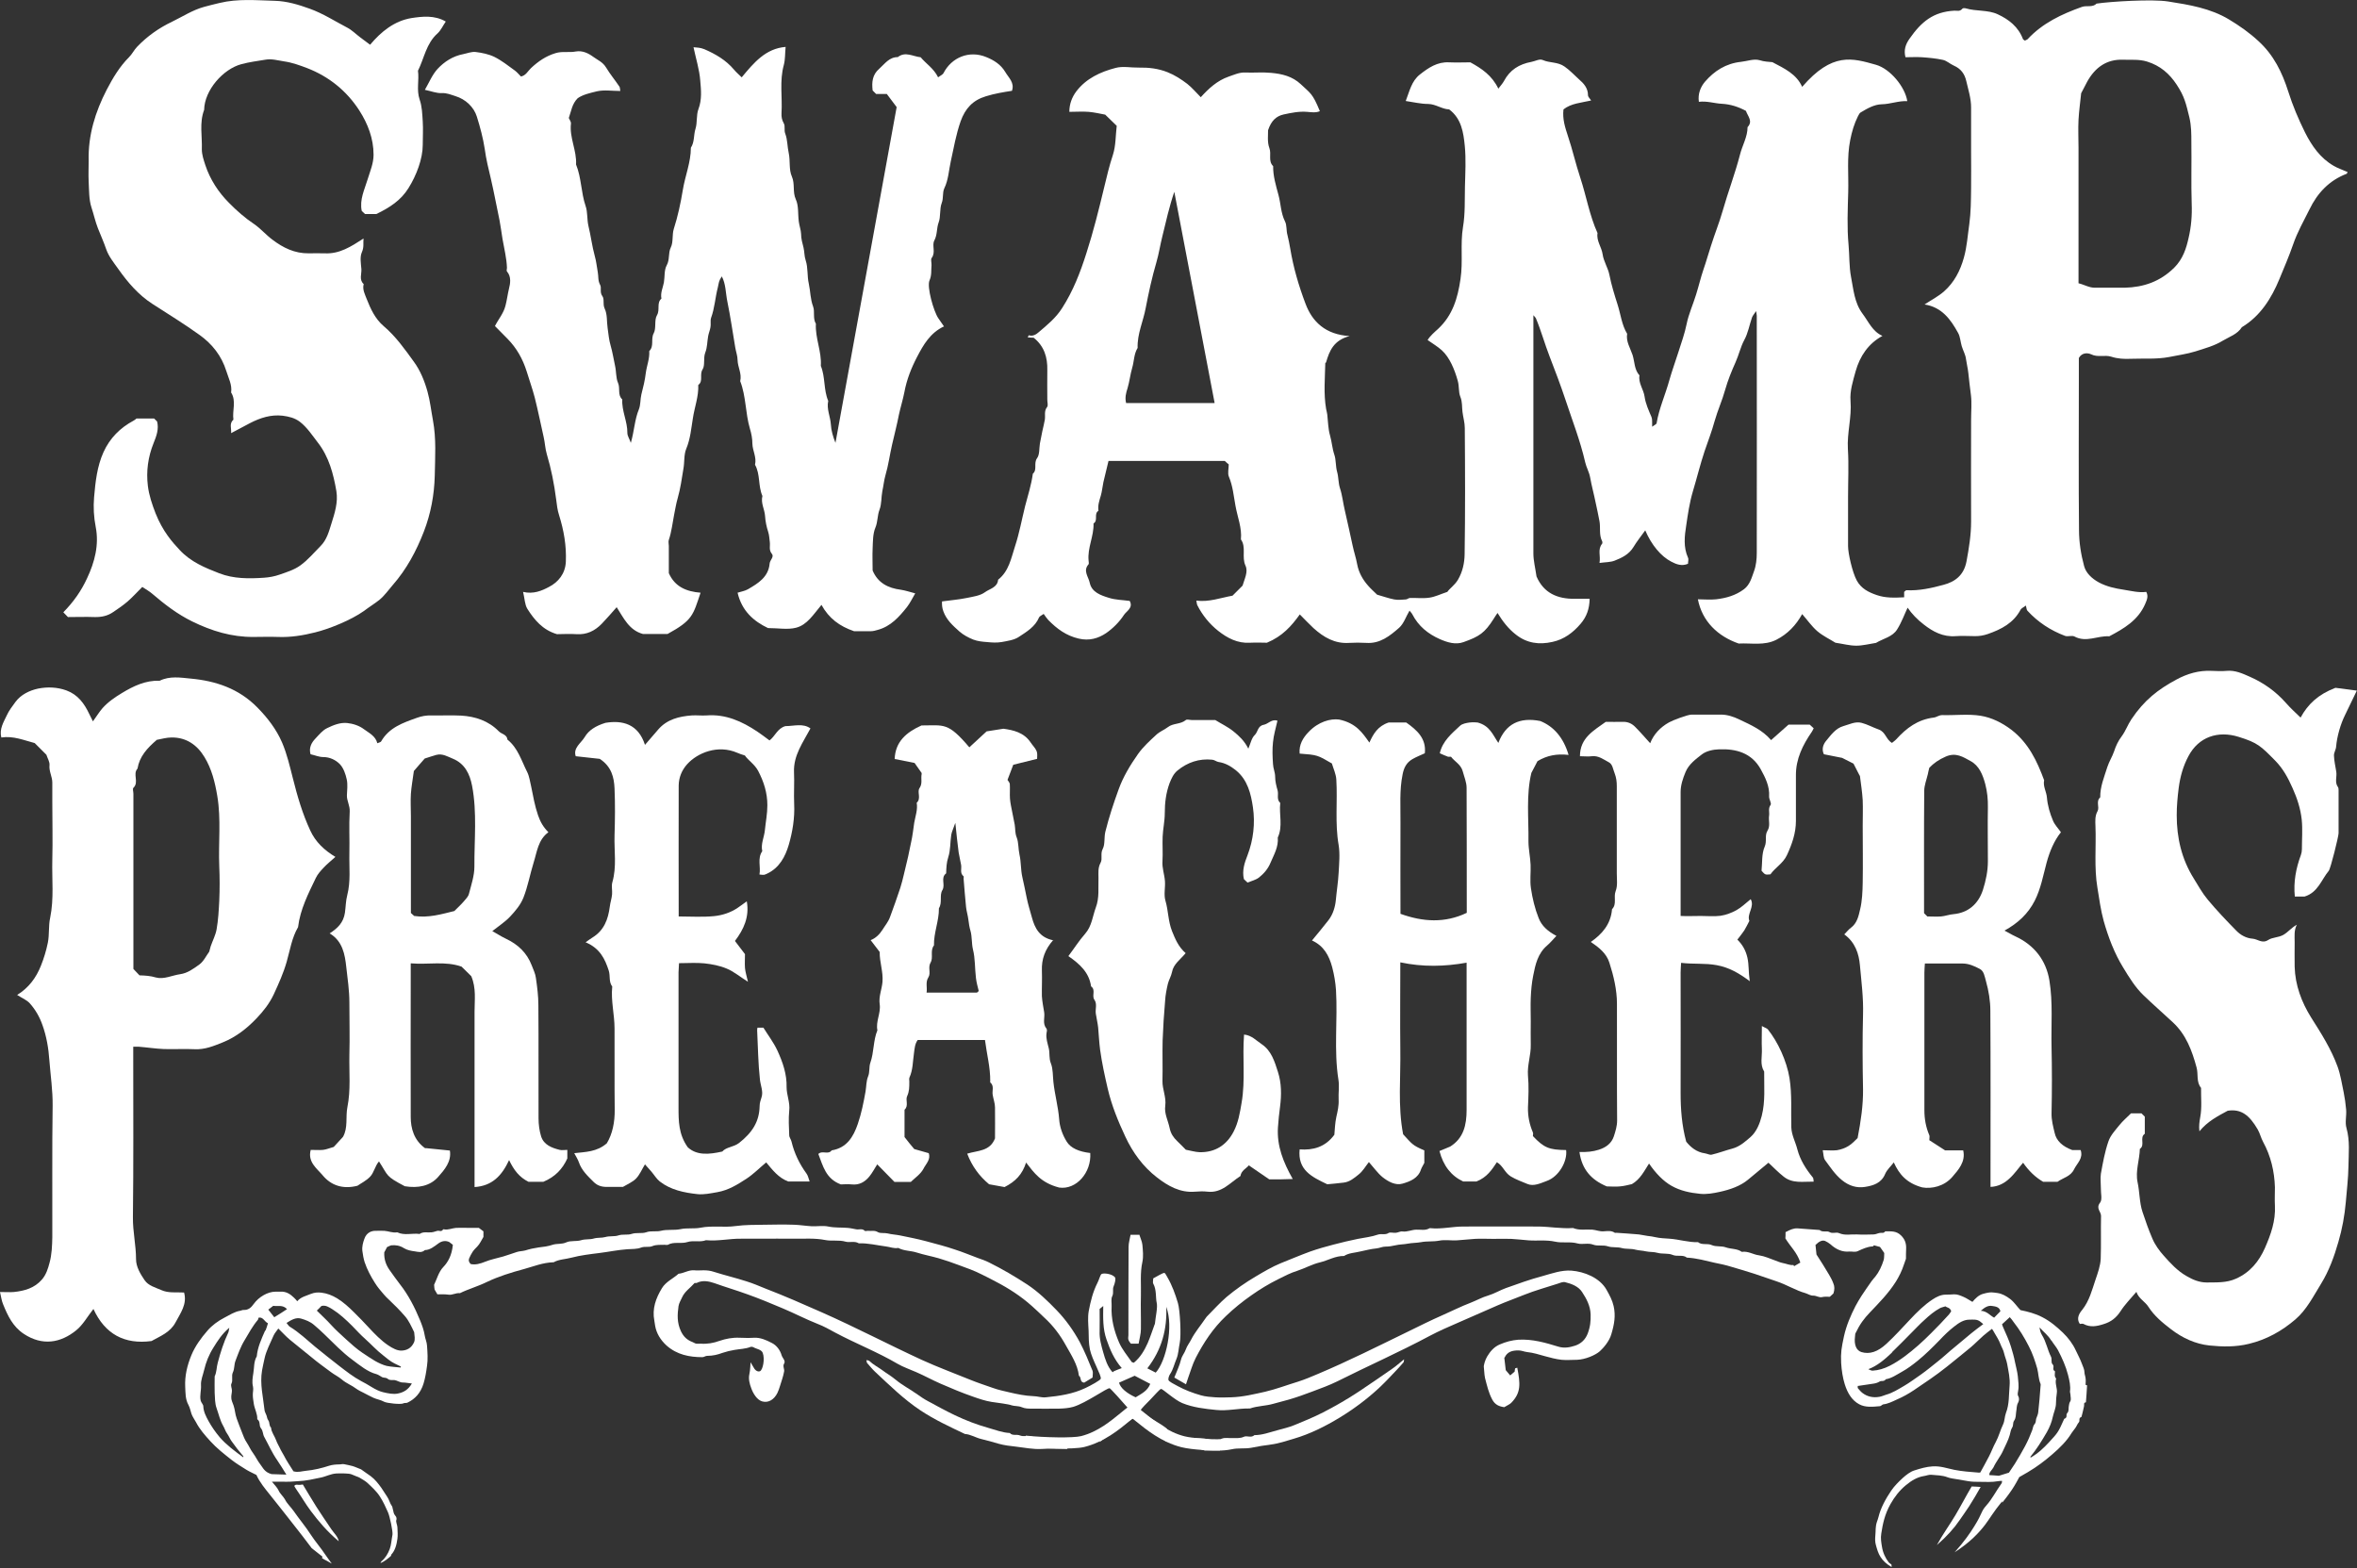 <?xml version="1.0" encoding="UTF-8"?><svg id="Capa_2" xmlns="http://www.w3.org/2000/svg" viewBox="0 0 143.29 95.34"><rect x="0" y="0" width="143.29" height="95.34" fill="#333333" stroke="none"/><defs><style>.cls-1{fill:#fff;}</style></defs><g id="Layer_1"><g><path class="cls-1" d="M142.67,10.56c-1.08,.41-1.79,1.18-2.27,2.17-.35,.7-.74,1.39-.99,2.12-.25,.72-.55,1.42-.84,2.12-.48,1.16-1.15,2.24-2.28,2.92-.27,.43-.76,.58-1.16,.82-.5,.31-1.1,.47-1.66,.65-.51,.16-1.06,.23-1.59,.34-.78,.15-1.56,.08-2.33,.11-.41,.02-.81,0-1.21-.13-.38-.12-.8,.06-1.21-.14-.19-.09-.55-.13-.75,.22v1.44c0,3.01-.02,6.02,.01,9.03,0,.73,.12,1.48,.31,2.18,.11,.42,.47,.76,.89,.99,.48,.26,1,.37,1.53,.45,.45,.07,.9,.19,1.36,.13,.14,.27,.04,.48-.07,.74-.43,.99-1.29,1.49-2.18,1.96-.71-.05-1.4,.4-2.12,.01-.15-.08-.41,.03-.58-.04-.87-.33-1.64-.83-2.28-1.53-.05-.06-.05-.16-.09-.31-.14,.11-.27,.16-.32,.25-.43,.81-1.16,1.19-1.99,1.48-.26,.09-.5,.13-.77,.13-.4,0-.8-.03-1.19,0-.76,.06-1.38-.27-1.94-.71-.38-.29-.73-.65-.98-1.02-.19,.4-.36,.88-.63,1.31-.28,.47-.85,.56-1.29,.83-.4,.06-.8,.17-1.2,.17-.4,0-.8-.11-1.27-.18-.33-.21-.76-.41-1.11-.71-.34-.3-.61-.69-.91-1.03-.37,.67-.88,1.21-1.57,1.56-.73,.37-1.52,.19-2.29,.23-1.27-.44-2.22-1.35-2.48-2.69,.37,0,.75,.04,1.11,0,.6-.07,1.18-.23,1.69-.61,.37-.28,.47-.71,.61-1.09,.13-.35,.17-.75,.17-1.12,.01-4.8,0-9.6,0-14.41,0-.07-.02-.14-.04-.29-.12,.18-.21,.28-.25,.39-.16,.46-.24,.95-.47,1.37-.23,.43-.33,.91-.53,1.35-.24,.54-.47,1.1-.63,1.67-.18,.65-.46,1.26-.64,1.9-.17,.62-.4,1.22-.61,1.83-.27,.81-.47,1.64-.72,2.47-.2,.68-.3,1.38-.4,2.06-.1,.63-.18,1.31,.11,1.95,.05,.1,0,.24,0,.37-.37,.16-.7,.04-1.02-.13-.62-.32-1.2-1.01-1.58-1.9-.25,.35-.51,.67-.72,1.02-.27,.44-.7,.65-1.14,.82-.26,.1-.56,.09-.92,.14,.08-.43-.13-.82,.16-1.17,.02-.03,.02-.11,0-.15-.2-.39-.09-.81-.16-1.21-.07-.39-.16-.78-.24-1.16-.1-.5-.24-1-.33-1.51-.06-.33-.23-.61-.3-.92-.3-1.31-.79-2.56-1.21-3.83-.29-.87-.62-1.74-.95-2.59-.3-.77-.52-1.58-.84-2.34-.02-.04-.05-.06-.15-.18v.52c0,4.65,0,9.31,0,13.96,0,.45,.12,.9,.19,1.4-.03-.03,0-.01,0,0,.44,1.02,1.28,1.37,2.32,1.36,.29,0,.59,0,.91,0-.01,.6-.18,1.09-.55,1.52-.46,.54-1.01,.95-1.71,1.1-.8,.18-1.55,.09-2.23-.45-.45-.35-.79-.79-1.11-1.31-.09,.14-.17,.24-.23,.35-.55,.87-.88,1.08-1.83,1.42-.49,.18-.99,.02-1.45-.18-.72-.32-1.3-.79-1.67-1.51-.04-.08-.12-.15-.17-.22-.22,.37-.35,.79-.63,1.04-.56,.49-1.16,.98-2,.92-.35-.02-.7-.02-1.04,0-.87,.06-1.55-.34-2.17-.9-.27-.25-.52-.52-.83-.83-.51,.71-1.06,1.33-2,1.72-.23,0-.62-.02-1.02,0-.76,.05-1.38-.28-1.94-.72-.53-.42-.96-.95-1.27-1.56-.03-.06-.03-.13-.06-.28,.78,.1,1.47-.17,2.2-.3,.21-.21,.42-.42,.61-.61,.12-.41,.35-.84,.18-1.21-.25-.53,.06-1.12-.28-1.6,.07-.7-.21-1.36-.33-2.04-.11-.59-.16-1.2-.4-1.77-.09-.21-.01-.49-.01-.75-.07-.06-.15-.12-.24-.21h-7.07c-.11,.44-.21,.86-.31,1.29-.06,.28-.08,.56-.16,.83-.09,.3-.19,.59-.14,.91-.3,.18,0,.59-.3,.77,.03,.77-.38,1.49-.3,2.26,0,.07,.03,.18,0,.22-.36,.4,0,.77,.07,1.13,.12,.57,.67,.76,1.16,.91,.4,.13,.84,.13,1.27,.19,.23,.42-.2,.62-.35,.85-.28,.43-.67,.82-1.09,1.11-.48,.32-1.02,.48-1.66,.33-.77-.18-1.33-.6-1.85-1.13-.1-.11-.18-.23-.28-.37-.14,.1-.25,.14-.28,.21-.24,.57-.75,.87-1.22,1.18-.29,.2-.69,.25-1.06,.32-.29,.05-.6,.03-.89,0-.28-.02-.57-.05-.83-.15-.3-.12-.6-.28-.84-.49-.39-.35-.79-.7-.98-1.23-.08-.22-.09-.4-.08-.6,.51-.07,1.01-.11,1.5-.21,.38-.08,.81-.13,1.11-.35,.28-.21,.76-.28,.8-.76,.66-.52,.79-1.31,1.03-2.04,.26-.79,.41-1.62,.61-2.43,.17-.65,.38-1.3,.47-1.97,.29-.25,.03-.64,.26-.95,.16-.22,.12-.59,.17-.89,.05-.25,.1-.51,.15-.76,.05-.23,.11-.45,.15-.69,.04-.26-.06-.52,.14-.77,.07-.09,.01-.29,.01-.44,0-.6-.01-1.19,0-1.79,.02-.79-.19-1.47-.83-1.98-.11,0-.22-.01-.36-.02,.03-.07,.06-.13,.07-.13,.24,.09,.47-.07,.59-.18,.52-.44,1.05-.87,1.43-1.47,.67-1.04,1.11-2.18,1.48-3.35,.42-1.3,.75-2.63,1.07-3.96,.16-.67,.32-1.35,.54-2.01,.18-.56,.16-1.19,.23-1.76-.25-.24-.46-.45-.7-.68-.32-.06-.66-.14-1.01-.17-.37-.03-.74,0-1.17,0,0-.48,.16-.89,.42-1.24,.6-.79,1.47-1.19,2.39-1.43,.44-.12,.94-.01,1.41-.02,.6-.01,1.17,.05,1.75,.28,.45,.18,.83,.43,1.2,.71,.29,.23,.53,.52,.82,.81,.48-.53,1-1.01,1.69-1.25,.33-.11,.65-.27,1.02-.25,.52,.02,1.05-.03,1.57,.02,.66,.06,1.29,.21,1.8,.69,.59,.56,.71,.54,1.16,1.64-.26,.11-.53,.06-.78,.04-.49-.04-.96,.06-1.43,.16-.44,.1-.75,.38-.94,.96,.01,.26-.06,.71,.08,1.08,.14,.37-.09,.79,.23,1.1-.01,.6,.17,1.18,.32,1.74,.15,.54,.14,1.1,.4,1.62,.12,.23,.07,.55,.15,.83,.07,.27,.12,.55,.17,.83,.19,1.15,.52,2.27,.93,3.35,.41,1.09,1.21,1.87,2.68,1.96-.97,.25-1.23,.9-1.43,1.59,0,.02-.05,.04-.05,.05-.02,.93-.11,1.86,.05,2.79,.02,.12,.06,.23,.07,.34,.05,.43,.05,.87,.17,1.28,.11,.38,.13,.78,.26,1.16,.11,.32,.07,.7,.17,1.05,.09,.32,.07,.67,.17,.98,.15,.45,.19,.92,.3,1.37,.16,.71,.32,1.41,.47,2.12,.08,.38,.21,.76,.28,1.15,.09,.48,.33,.92,.66,1.29,.16,.19,.35,.35,.55,.55,.33,.09,.68,.22,1.04,.29,.23,.04,.47,.02,.7,0,.09,0,.17-.09,.26-.09,.4-.01,.8,.04,1.19-.02,.34-.05,.66-.21,1.08-.35,.14-.21,.44-.4,.64-.73,.29-.49,.4-1.03,.41-1.54,.04-2.56,.03-5.13,.01-7.69,0-.33-.1-.65-.14-.98-.04-.31,0-.6-.13-.92-.12-.29-.06-.64-.16-.98-.19-.68-.49-1.41-.96-1.84-.25-.23-.56-.41-.87-.63,.16-.26,.41-.47,.64-.68,.88-.82,1.19-1.86,1.36-3.03,.16-1.06-.02-2.12,.15-3.15,.14-.83,.1-1.65,.12-2.48,.02-.82,.07-1.65-.01-2.46-.08-.81-.2-1.66-.95-2.22-.43-.01-.81-.32-1.27-.33-.45,0-.89-.11-1.37-.18,.23-.59,.35-1.21,.86-1.61,.52-.41,1.06-.78,1.78-.74,.45,.02,.89,0,1.29,0,.69,.38,1.31,.79,1.7,1.6,.14-.19,.26-.31,.34-.46,.36-.68,.92-1.03,1.68-1.17,.22-.04,.49-.2,.68-.11,.43,.19,.91,.1,1.33,.4,.33,.23,.58,.51,.87,.77,.29,.25,.55,.53,.55,.97,0,.1,.11,.19,.19,.32-.61,.14-1.21,.17-1.68,.54-.07,.59,.1,1.1,.27,1.62,.28,.83,.47,1.69,.75,2.53,.37,1.12,.56,2.29,1.05,3.37-.08,.47,.25,.85,.31,1.29,.06,.43,.33,.83,.41,1.24,.12,.62,.31,1.22,.5,1.82,.19,.59,.25,1.23,.58,1.77-.08,.47,.19,.87,.33,1.29,.13,.41,.1,.89,.42,1.24-.08,.47,.25,.85,.31,1.29,.06,.43,.25,.84,.42,1.24,.06,.15,.03,.33,.04,.59,.13-.1,.26-.15,.27-.21,.15-.9,.53-1.73,.77-2.6,.16-.57,.37-1.14,.55-1.71,.18-.57,.39-1.14,.51-1.74,.12-.59,.39-1.18,.57-1.77,.16-.51,.28-1.03,.45-1.53,.17-.48,.3-.97,.46-1.45,.22-.7,.5-1.39,.7-2.09,.33-1.16,.76-2.28,1.06-3.44,.14-.56,.46-1.08,.46-1.67,.34-.36,.02-.65-.1-.99-.45-.24-.92-.4-1.46-.43-.45-.02-.89-.18-1.4-.12-.07-.48,.1-.9,.37-1.22,.57-.66,1.27-1.11,2.19-1.21,.38-.04,.78-.2,1.13-.1,.28,.09,.56,.1,.78,.12,.74,.39,1.46,.72,1.81,1.5,1.83-2.12,3.04-1.75,4.49-1.34,.87,.25,1.77,1.35,1.9,2.21-.53-.03-1.02,.18-1.56,.19-.45,.01-.88,.26-1.28,.5-.07,.04-.11,.15-.16,.23-.23,.46-.37,.94-.47,1.45-.21,1.05-.09,2.1-.12,3.15-.03,1.07-.08,2.15,.02,3.21,.06,.65,.03,1.32,.15,1.95,.15,.76,.2,1.57,.7,2.24,.37,.49,.6,1.08,1.21,1.35-.86,.47-1.37,1.23-1.63,2.15-.16,.59-.36,1.19-.31,1.81,.08,.98-.22,1.94-.16,2.92,.06,.97,.01,1.94,.01,2.91s0,1.99,0,2.99c0,.44,.26,1.59,.53,2.09,.27,.49,.71,.71,1.2,.88,.54,.19,1.09,.17,1.68,.14v-.33c.07-.05,.1-.1,.14-.1,.77,.04,1.53-.13,2.26-.33,.68-.18,1.23-.57,1.39-1.42,.15-.81,.28-1.6,.28-2.42-.01-2.06,0-4.13,0-6.2,0-.5,.05-1-.01-1.49-.06-.45-.11-.9-.16-1.36-.03-.27-.1-.55-.14-.83-.03-.27-.18-.52-.26-.79-.08-.27-.09-.57-.22-.8-.45-.82-.99-1.57-2.04-1.73,.41-.27,.84-.49,1.19-.8,.61-.54,.98-1.25,1.2-2.04,.19-.67,.23-1.36,.33-2.04,.1-.73,.1-1.45,.11-2.18,.01-.72,0-1.44,0-2.16,0-.92,0-1.84,0-2.76,0-.55-.17-1.07-.29-1.59-.1-.45-.33-.76-.76-.95-.23-.1-.43-.3-.67-.35-.42-.09-.85-.13-1.28-.16-.32-.02-.64,0-.99,0-.11-.43,0-.78,.25-1.13,.72-1.03,1.44-1.63,2.73-1.7,.16,0,.34,.06,.48-.12,.03-.04,.14-.04,.21-.02,.64,.19,1.34,.08,1.94,.36,.67,.31,1.25,.76,1.53,1.5,.01,.04,.07,.06,.12,.1,.05-.03,.13-.05,.17-.09,.91-.98,2.07-1.52,3.3-1.96,.29-.1,.64,.05,.89-.2,.88-.13,3.39-.28,4.34-.13,1.28,.2,2.58,.41,3.72,1.1,.63,.38,1.23,.8,1.78,1.31,.93,.85,1.44,1.9,1.81,3.06,.27,.86,.62,1.68,1.02,2.49,.42,.83,.93,1.56,1.74,2.03,.25,.15,.54,.24,.85,.38Zm-16.31,6.66c.35,.08,.65,.28,1.02,.27,.6-.01,1.19,.01,1.79,0,1.15-.03,2.15-.37,3.01-1.22,.53-.53,.73-1.17,.87-1.8,.16-.67,.22-1.38,.19-2.09-.04-1.24,0-2.48-.02-3.73,0-.5,0-1-.12-1.51-.21-.85-.29-1.26-.77-1.99-.44-.67-1-1.16-1.81-1.41-.5-.15-.96-.09-1.44-.11-1.01-.04-1.71,.47-2.19,1.33-.12,.22-.23,.45-.37,.71-.05,.51-.13,1.06-.16,1.61-.03,.57,0,1.14,0,1.71v8.25Zm-52.52,7.27c-.83-4.32-1.64-8.57-2.45-12.83-.31,.91-.51,1.82-.73,2.72-.13,.52-.21,1.06-.36,1.57-.27,.92-.47,1.85-.65,2.78-.15,.81-.52,1.57-.49,2.42-.23,.37-.21,.81-.33,1.21-.12,.41-.16,.83-.28,1.23-.1,.31-.17,.58-.09,.91h5.37Z"/><path class="cls-1" d="M57.39,19.84c-.84,.39-1.26,1.13-1.64,1.86-.35,.67-.63,1.38-.77,2.14-.09,.46-.23,.9-.33,1.36-.12,.62-.28,1.23-.42,1.84-.14,.61-.22,1.24-.4,1.85-.09,.31-.12,.65-.19,.97-.07,.37-.04,.78-.17,1.12-.14,.36-.1,.73-.25,1.09-.16,.38-.15,.84-.17,1.27-.02,.45,0,.9,0,1.34,.32,.76,.94,1.07,1.71,1.17,.27,.04,.54,.13,.88,.22-.17,.29-.31,.58-.5,.83-.48,.6-.99,1.18-1.78,1.39-.14,.04-.27,.08-.41,.08-.37,.01-.75,0-1.03,0-.88-.3-1.53-.78-1.98-1.6-.49,.58-.87,1.22-1.55,1.39-.51,.13-1.08,.02-1.7,.02-.86-.41-1.59-1.03-1.85-2.15,.21-.07,.44-.1,.63-.21,.62-.36,1.25-.74,1.32-1.57,.02-.21,.29-.4,.13-.59-.19-.23-.09-.47-.12-.7-.03-.21-.03-.41-.1-.63-.1-.3-.17-.64-.19-.97-.03-.41-.27-.78-.16-1.21-.27-.61-.12-1.31-.45-1.9,.11-.45-.15-.85-.16-1.28,0-.3-.06-.62-.15-.91-.28-.95-.23-1.96-.59-2.89,.11-.45-.15-.85-.16-1.28,0-.25-.1-.51-.14-.76-.16-.93-.29-1.87-.48-2.79-.11-.53-.09-1.08-.34-1.54-.2,.32-.16,.33-.24,.67-.16,.61-.19,1.25-.41,1.85-.06,.18,0,.39-.04,.58-.03,.18-.11,.36-.14,.54-.06,.33-.05,.68-.17,.98-.14,.35,0,.78-.17,1.04-.2,.32,.06,.71-.26,.94,.03,.7-.23,1.36-.33,2.04-.1,.61-.15,1.24-.4,1.84-.15,.36-.1,.8-.17,1.2-.1,.6-.18,1.21-.35,1.8-.1,.34-.15,.69-.22,1.02-.1,.51-.15,1.02-.32,1.52-.04,.11,0,.25,0,.37v1.65c.37,.84,1.08,1.12,1.93,1.19-.46,1.36-.47,1.67-2.01,2.51h-1.49c-.85-.23-1.18-.98-1.6-1.63-.31,.35-.6,.69-.91,1.01-.42,.43-.91,.67-1.53,.63-.42-.03-.85,0-1.19,0-.88-.26-1.38-.88-1.8-1.54-.16-.26-.16-.62-.26-1.03,.63,.15,1.14-.07,1.57-.3,.57-.29,1-.81,1.03-1.54,.04-.97-.12-1.89-.41-2.82-.1-.3-.14-.64-.18-.97-.12-.93-.3-1.85-.57-2.75-.1-.34-.11-.7-.19-1.04-.18-.8-.34-1.59-.54-2.39-.14-.54-.33-1.06-.49-1.59-.24-.76-.61-1.42-1.16-1.98-.26-.27-.53-.53-.77-.78,.21-.42,.52-.76,.64-1.24,.09-.34,.13-.69,.21-1.02,.08-.32,.16-.73-.12-1.06-.04-.04,0-.15,0-.22-.02-.59-.17-1.17-.27-1.75-.06-.37-.11-.76-.18-1.13-.18-.84-.33-1.69-.53-2.54-.14-.59-.29-1.19-.37-1.8-.1-.66-.28-1.33-.48-1.97-.18-.58-.68-1.06-1.31-1.25-.26-.08-.52-.2-.83-.18-.32,.01-.64-.12-1.02-.2,.26-.45,.45-.92,.77-1.27,.41-.44,.93-.78,1.56-.9,.25-.05,.51-.16,.76-.13,.39,.05,.79,.13,1.14,.3,.44,.22,.83,.53,1.23,.82,.14,.1,.25,.24,.38,.37,.3-.06,.42-.33,.61-.51,.44-.41,.9-.73,1.49-.91,.42-.13,.83-.02,1.23-.1,.41-.07,.76,.1,1.06,.32,.27,.2,.58,.31,.79,.66,.24,.4,.55,.77,.81,1.16,.03,.05,.03,.13,.05,.26-.49,0-.98-.08-1.42,.02-.41,.1-.86,.2-1.17,.42-.35,.35-.39,.78-.54,1.2,.03,.09,.14,.22,.13,.34-.1,.86,.36,1.64,.31,2.49,.33,.81,.3,1.7,.58,2.52,.13,.37,.08,.81,.17,1.2,.15,.61,.22,1.24,.39,1.85,.09,.31,.12,.65,.18,.97,.05,.25,0,.51,.14,.77,.11,.19-.04,.45,.14,.69,.14,.19,.01,.48,.14,.76,.17,.35,.12,.79,.18,1.19,.05,.35,.08,.71,.18,1.05,.12,.41,.18,.82,.27,1.23,.08,.35,.05,.75,.18,1.04,.15,.34-.04,.74,.26,1.01-.04,.7,.32,1.34,.31,2.04,0,.18,.13,.36,.21,.6,.21-.72,.23-1.41,.49-2.04,.11-.28,.08-.6,.15-.9,.11-.43,.22-.87,.27-1.31,.06-.45,.24-.87,.21-1.33,.31-.3,.08-.73,.27-1.08,.17-.31,.02-.8,.2-1.1,.2-.34-.04-.74,.27-1.01-.07-.35,.09-.66,.15-.98,.06-.35,.01-.75,.17-1.04,.2-.36,.08-.74,.25-1.09,.16-.32,.07-.76,.18-1.12,.25-.78,.42-1.58,.55-2.37,.14-.86,.49-1.69,.49-2.57,.23-.35,.16-.77,.28-1.15,.12-.38,.04-.83,.18-1.2,.22-.58,.16-1.17,.11-1.73-.05-.67-.26-1.32-.41-2.03,.22,.02,.41,.02,.66,.12,.69,.3,1.31,.66,1.8,1.24,.14,.17,.31,.31,.47,.47,.74-.89,1.45-1.75,2.67-1.85-.04,.4-.02,.76-.11,1.1-.27,.97-.08,1.95-.14,2.93-.01,.22,.02,.41,.14,.62,.1,.18,0,.41,.09,.63,.14,.37,.12,.79,.21,1.18,.1,.47,0,1,.19,1.42,.2,.46,.03,.93,.24,1.39,.18,.39,.12,.89,.18,1.34,.03,.26,.13,.51,.14,.76,0,.29,.08,.56,.15,.84,.06,.25,.04,.5,.13,.77,.15,.45,.08,.95,.19,1.42,.1,.46,.09,.93,.26,1.38,.12,.32-.03,.72,.17,1.05-.05,.87,.36,1.69,.3,2.56,.28,.68,.16,1.45,.45,2.13-.11,.49,.13,.95,.16,1.43,.02,.37,.13,.74,.28,1.12,1.23-6.77,2.47-13.54,3.72-20.41-.17-.22-.39-.52-.6-.8h-.65l-.21-.21c-.06-.5-.02-.96,.4-1.32,.34-.3,.6-.71,1.13-.71,.46-.36,.91-.04,1.39,.01,.32,.39,.8,.68,1.06,1.22,.11-.09,.27-.15,.33-.26,.49-.95,1.56-1.4,2.6-.97,.47,.19,.88,.45,1.15,.9,.21,.36,.58,.65,.41,1.15-.53,.08-1.06,.17-1.58,.33-.8,.24-1.26,.74-1.54,1.52-.28,.8-.42,1.62-.6,2.44-.12,.54-.14,1.11-.39,1.63-.13,.27-.04,.59-.16,.9-.14,.36-.05,.82-.19,1.19-.13,.36-.07,.73-.26,1.09-.16,.3,.1,.71-.16,1.06-.07,.09,0,.29-.01,.44-.03,.31,.02,.6-.12,.92-.18,.39,.25,1.89,.53,2.3,.11,.15,.21,.31,.36,.52Z"/><path class="cls-1" d="M8.67,35.66c-.32,.32-.6,.63-.92,.91-.27,.23-.56,.43-.86,.63-.34,.24-.72,.32-1.14,.31-.54-.02-1.09,0-1.62,0-.1-.1-.18-.19-.28-.29,.62-.63,1.09-1.3,1.44-2.06,.47-.99,.74-2.05,.53-3.12-.12-.61-.15-1.22-.1-1.81,.08-.93,.18-1.87,.57-2.74,.39-.86,1.01-1.48,1.83-1.92,.06-.03,.12-.08,.18-.13h1.07c.07,.07,.12,.12,.18,.18,.12,.46-.04,.89-.21,1.31-.34,.84-.46,1.72-.35,2.61,.07,.57,.26,1.13,.47,1.67,.44,1.1,1.01,1.74,1.47,2.23,.66,.71,1.52,1.07,2.4,1.41,.88,.34,1.8,.33,2.71,.27,.31-.02,.65-.08,.96-.19,.43-.15,.89-.29,1.26-.56,.46-.33,.83-.78,1.23-1.18,.38-.38,.51-.89,.66-1.37,.2-.63,.41-1.29,.3-1.96-.18-1.05-.45-2.09-1.13-2.96-.34-.44-.64-.91-1.09-1.26-.32-.24-.67-.32-1.05-.37-.71-.08-1.36,.13-1.98,.45-.37,.19-.73,.39-1.15,.61,.03-.29-.13-.58,.14-.82-.08-.55,.19-1.13-.14-1.65,.07-.47-.16-.87-.29-1.3-.29-.93-.86-1.65-1.63-2.2-.93-.67-1.91-1.27-2.87-1.89-.85-.55-1.49-1.3-2.07-2.12-.27-.38-.58-.76-.73-1.19-.15-.44-.34-.86-.51-1.29-.16-.41-.25-.84-.39-1.26-.16-.49-.14-1.04-.17-1.57-.02-.42,0-.85,0-1.27-.04-1.54,.4-2.97,1.1-4.32,.37-.71,.78-1.4,1.36-1.98,.18-.18,.3-.43,.48-.62,.61-.64,1.33-1.15,2.13-1.53,.64-.31,1.25-.71,1.94-.9,.31-.09,.63-.16,.95-.24,1.11-.27,2.25-.16,3.37-.13,.72,.02,1.42,.23,2.11,.48,.81,.29,1.53,.76,2.28,1.15,.29,.15,.53,.4,.8,.6,.19,.14,.38,.28,.59,.44,.67-.8,1.48-1.45,2.51-1.62,.66-.1,1.4-.19,2.09,.21-.18,.26-.3,.54-.5,.72-.69,.61-.81,1.51-1.19,2.27,.08,.58-.1,1.16,.1,1.75,.15,.42,.16,.89,.19,1.34,.03,.47,0,.94,0,1.42,0,.84-.38,1.85-.87,2.63-.46,.74-1.14,1.18-1.95,1.57h-.69c-.06-.06-.13-.12-.2-.19-.14-.69,.17-1.29,.36-1.92,.15-.49,.36-.97,.36-1.49,0-.99-.35-1.89-.87-2.7-.77-1.19-1.85-2.06-3.17-2.57-.45-.17-.91-.34-1.41-.41-.38-.06-.76-.17-1.13-.1-.48,.08-.97,.14-1.45,.27-1.11,.29-2.25,1.58-2.27,2.78-.3,.79-.11,1.6-.14,2.4,0,.32,.11,.64,.21,.95,.29,.88,.8,1.66,1.44,2.3,.46,.47,.97,.92,1.54,1.3,.39,.27,.71,.65,1.1,.94,.66,.5,1.36,.84,2.2,.83,.32,0,.65-.01,.97,0,.91,.05,1.61-.41,2.37-.9-.03,.28,.04,.52-.1,.83-.13,.29-.06,.68-.03,1.03,.02,.3-.15,.65,.14,.91-.09,.33,.08,.63,.18,.9,.24,.61,.52,1.22,1.04,1.66,.73,.62,1.28,1.4,1.83,2.16,.39,.53,.65,1.17,.83,1.82,.16,.57,.22,1.16,.33,1.74,.21,1.13,.13,2.25,.11,3.38-.03,1.15-.24,2.29-.66,3.38-.46,1.19-1.05,2.29-1.89,3.25-.27,.31-.5,.65-.82,.91-.29,.23-.62,.43-.92,.66-.81,.58-2.16,1.11-2.97,1.31-.75,.19-1.5,.31-2.27,.28-.5-.02-1,0-1.49,0-1.32,.01-2.54-.36-3.72-.94-.9-.44-1.68-1.04-2.44-1.69-.17-.15-.38-.26-.6-.41Z"/><path class="cls-1" d="M1.03,60.49c.72-.44,1.17-1.06,1.46-1.79,.18-.45,.32-.91,.42-1.4,.1-.51,.03-1.02,.14-1.51,.24-1.17,.1-2.35,.13-3.52,.03-1.17,0-2.34,0-3.51,0-.4,0-.8,0-1.19,0-.36-.21-.68-.17-1.06,.02-.19-.11-.39-.19-.63-.21-.21-.46-.46-.71-.71-.65-.17-1.3-.45-2.03-.34-.13-.52,.14-.93,.33-1.34,.13-.29,.34-.56,.53-.82,.34-.46,.87-.7,1.37-.81,.55-.11,1.15-.1,1.73,.11,.7,.26,1.09,.8,1.39,1.44,.06,.13,.13,.25,.22,.44,.22-.3,.38-.57,.58-.8,.34-.38,.75-.66,1.18-.92,.71-.43,1.44-.78,2.3-.75,.61-.3,1.26-.19,1.88-.13,1.53,.14,2.93,.61,4.05,1.75,.63,.64,1.16,1.33,1.51,2.14,.3,.7,.47,1.45,.66,2.19,.27,1.08,.58,2.14,1.05,3.15,.32,.7,.85,1.2,1.53,1.61-.24,.22-.5,.42-.72,.66-.18,.19-.36,.39-.47,.62-.46,.96-.95,1.91-1.08,2.99-.38,.65-.49,1.4-.69,2.1-.2,.7-.49,1.34-.79,1.99-.26,.55-.62,1.01-1.03,1.44-.6,.63-1.26,1.15-2.08,1.48-.55,.22-1.08,.44-1.7,.41-.62-.03-1.24,.01-1.87-.01-.5-.02-1-.1-1.51-.14-.1,0-.19,0-.35,0v.67c0,3.23,.02,6.47-.02,9.7-.01,.86,.19,1.69,.19,2.55,0,.45,.26,.89,.52,1.27,.23,.34,.65,.44,1.01,.6,.44,.2,.9,.12,1.39,.15,.2,.71-.22,1.25-.52,1.82-.32,.6-.92,.83-1.46,1.13-1.64,.22-2.83-.42-3.53-1.95-.37,.47-.64,.97-1.05,1.3-.95,.77-2.06,.96-3.19,.21-.66-.44-.97-1.1-1.25-1.79-.09-.21-.12-.45-.19-.75,.31,0,.58,.02,.84,0,.65-.07,1.25-.23,1.71-.76,.26-.3,.37-.67,.46-1.01,.14-.5,.16-1.05,.17-1.57,.01-2.66-.02-5.32,.02-7.99,.01-.93-.13-1.85-.2-2.77-.05-.71-.17-1.44-.42-2.13-.17-.49-.43-.94-.77-1.32-.19-.21-.48-.32-.77-.51Zm8.52-15.53c-.61,.52-1.07,1.03-1.19,1.76-.31,.34,.11,.83-.25,1.17-.06,.06,0,.24,0,.36v10.65c.14,.14,.25,.27,.37,.39,.35,.01,.67,.03,1,.13,.48,.13,.98-.13,1.47-.2,.45-.06,.82-.34,1.17-.59,.26-.19,.41-.52,.6-.78,.03-.11,.06-.22,.09-.33,.12-.35,.3-.68,.36-1.04,.1-.57,.13-1.15,.16-1.73,.03-.7,.03-1.39,0-2.09-.06-1.42,.12-2.85-.12-4.27-.14-.84-.34-1.65-.78-2.37-.44-.73-1.1-1.2-2-1.19-.3,0-.61,.09-.88,.14Z"/><path class="cls-1" d="M139.64,56.2c-.19,.35-.14,.71-.14,1.07,0,.5-.01,1,0,1.49,.03,1.13,.42,2.16,1,3.09,.61,.96,1.22,1.92,1.61,2.99,.18,.5,.26,1.04,.37,1.56,.07,.35,.12,.7,.15,1.06,.03,.37-.08,.77,.02,1.11,.22,.78,.13,1.56,.12,2.33-.01,.72-.1,1.45-.16,2.17-.07,.81-.22,1.64-.45,2.42-.25,.88-.57,1.76-1.05,2.54-.47,.76-.88,1.59-1.57,2.18-.82,.7-1.74,1.22-2.82,1.48-.81,.2-1.62,.18-2.4,.1-.85-.09-1.64-.45-2.34-.99-.52-.4-1.01-.8-1.37-1.36-.2-.32-.6-.5-.73-.91-.33,.39-.69,.75-.96,1.17-.26,.4-.57,.65-1.03,.79-.43,.14-.82,.21-1.23-.01-.06-.03-.15,0-.22,0-.23-.33-.03-.65,.14-.85,.44-.55,.6-1.21,.81-1.83,.14-.41,.3-.85,.32-1.28,.03-.87,0-1.74,.02-2.61,0-.26-.33-.46-.06-.8,.15-.19,.04-.57,.05-.87,0-.3-.04-.61,0-.89,.12-.66,.24-1.34,.46-1.97,.12-.36,.42-.68,.67-.99,.2-.25,.45-.46,.7-.71h.64c.06,.06,.13,.13,.2,.2v1.04c-.34,.23,.04,.69-.3,.92-.02,.68-.28,1.35-.14,2.02,.13,.6,.11,1.24,.3,1.81,.18,.54,.37,1.09,.6,1.62,.16,.38,.42,.74,.7,1.05,.4,.45,.82,.91,1.36,1.22,.39,.23,.79,.4,1.25,.4,.6-.01,1.19,.03,1.77-.23,.86-.38,1.4-1.05,1.76-1.86,.36-.82,.66-1.66,.61-2.58-.02-.37,0-.75,0-1.12-.03-.97-.25-1.9-.72-2.76-.13-.24-.19-.52-.33-.76-.49-.84-.99-1.26-1.82-1.13-.61,.33-1.22,.64-1.72,1.25-.04-.33,0-.57,.05-.86,.11-.58,.04-1.18,.05-1.78-.3-.36-.16-.82-.27-1.23-.28-1.04-.64-2.01-1.45-2.76-.59-.55-1.2-1.08-1.78-1.64-.5-.48-.86-1.07-1.22-1.66-.55-.89-.92-1.87-1.2-2.86-.18-.65-.27-1.34-.38-2.01-.21-1.25-.07-2.5-.12-3.75-.01-.31-.04-.61,.13-.92,.13-.24-.12-.59,.16-.83-.01-.65,.24-1.23,.43-1.84,.11-.34,.3-.63,.41-.95,.11-.34,.25-.64,.47-.93,.23-.31,.36-.69,.58-1.02,.79-1.18,1.63-1.82,2.72-2.41,.68-.37,1.39-.58,2.17-.54,.3,.01,.6,.03,.9,0,.52-.05,.97,.16,1.42,.36,.84,.37,1.57,.89,2.18,1.58,.28,.32,.59,.6,.9,.9,.44-.81,1.07-1.41,2.12-1.81,.28,.04,.75,.1,1.3,.17-.26,.53-.48,1-.71,1.47-.29,.58-.5,1.34-.55,1.94-.01,.18-.14,.36-.13,.54,.01,.33,.09,.66,.14,.98,.05,.31-.11,.64,.1,.93,.04,.05,.04,.14,.04,.2,0,.87,0,1.74,0,2.61,0,.19-.48,2.14-.6,2.29-.45,.54-.65,1.31-1.47,1.56h-.59c-.09-.89,.07-1.72,.37-2.53,.04-.11,.06-.23,.06-.35,0-.6,.05-1.2-.01-1.79-.07-.67-.28-1.31-.56-1.93-.27-.61-.57-1.17-1.05-1.66-.87-.88-1.06-1.09-2.23-1.45-1.25-.39-2.43,0-3.05,1.18-.32,.6-.5,1.24-.59,1.93-.07,.55-.12,1.1-.12,1.66,0,1.37,.3,2.66,1.03,3.83,.27,.44,.52,.89,.85,1.29,.55,.66,1.14,1.28,1.74,1.89,.26,.27,.6,.46,.99,.49,.31,.02,.58,.32,.95,.08,.26-.17,.61-.14,.92-.31,.31-.18,.5-.45,.83-.62Z"/><path class="cls-1" d="M93.1,46.97c-.33,1.37-.16,2.78-.18,4.17,0,.48,.11,.95,.13,1.43,.02,.47-.05,.95,.02,1.42,.09,.62,.24,1.24,.47,1.82,.18,.47,.56,.81,1.08,1.08-.2,.21-.37,.42-.57,.59-.56,.48-.71,1.15-.84,1.82-.09,.44-.13,.9-.15,1.36-.02,.47,0,.95,0,1.42s-.01,.95,0,1.42c.02,.63-.22,1.24-.17,1.88,.06,.64,.03,1.29,0,1.94-.01,.53,.09,1.03,.3,1.52,.03,.06,0,.15,0,.22,.67,.71,.98,.84,2.02,.85,.09,.68-.44,1.62-1.18,1.88-.36,.13-.79,.35-1.18,.18-.33-.14-.68-.26-1.01-.46-.37-.23-.47-.65-.84-.86-.3,.45-.6,.92-1.24,1.17h-.81c-.73-.34-1.21-.96-1.44-1.85,.21-.09,.43-.18,.65-.27,.82-.51,1-1.32,1-2.23,0-2.71,0-5.42,0-8.14v-.81c-1.34,.24-2.66,.27-4.03-.02,0,1.8-.02,3.54,0,5.27,.03,1.72-.16,3.45,.17,5.18,.54,.58,.55,.67,1.29,.98v.76c-.07,.14-.15,.26-.2,.39-.17,.55-.67,.74-1.12,.87-.43,.13-.88-.12-1.23-.4-.29-.24-.52-.57-.82-.91-.2,.25-.37,.56-.63,.76-.26,.21-.54,.45-.91,.49-.36,.04-.72,.08-.99,.1-.95-.45-1.81-.87-1.68-2.12,.82,.06,1.56-.14,2.11-.89,.03-.32,.04-.71,.12-1.08,.08-.35,.16-.69,.14-1.06-.02-.4,.05-.8-.01-1.19-.29-1.82-.04-3.64-.15-5.46-.03-.46-.11-.93-.23-1.39-.19-.72-.52-1.31-1.23-1.63,.35-.42,.68-.82,1-1.23,.28-.36,.41-.81,.45-1.22,.05-.55,.14-1.1,.17-1.65,.03-.57,.09-1.16,0-1.71-.23-1.32-.06-2.65-.14-3.97-.02-.34-.18-.67-.27-.98-.87-.51-.88-.52-1.96-.6-.05-.54,.2-.96,.55-1.32,.59-.62,1.33-.82,1.85-.75,1.04,.22,1.42,.81,1.84,1.4,.24-.53,.51-1,1.17-1.22h1.07c.65,.46,1.23,.97,1.13,1.87-.26,.12-.52,.22-.76,.36-.34,.2-.51,.5-.59,.92-.2,.97-.12,1.95-.13,2.93-.01,1.84,0,3.67,0,5.55,1.36,.49,2.69,.58,4.03-.06,0-2.53,0-5.07-.01-7.6,0-.34-.15-.68-.24-1.02-.11-.4-.49-.58-.71-.87-.08,0-.14,.01-.18,0-.17-.06-.34-.14-.5-.21,.17-.75,.73-1.2,1.23-1.67,.14-.13,.38-.17,.58-.2,.22-.03,.44,0,.49,0,.75,.2,.92,.75,1.26,1.24,.44-1.15,1.28-1.58,2.55-1.33,.82,.33,1.41,1.01,1.72,2.06-.72-.08-1.31,.03-1.89,.38-.11,.22-.24,.46-.37,.71Z"/><path class="cls-1" d="M25.87,69.79c.45,.05,.95,.1,1.48,.15,.11,.67-.33,1.17-.71,1.6-.49,.56-1.23,.7-2.03,.57-1.19-.63-.98-.6-1.57-1.51-.25,.29-.3,.68-.54,.93-.24,.25-.57,.41-.77,.55-.9,.23-1.61-.03-2.11-.63-.35-.42-.93-.81-.73-1.55,.25,0,.5,.02,.74,0,.21-.02,.4-.11,.66-.18,.16-.18,.36-.4,.56-.61,.32-.56,.15-1.21,.27-1.81,.21-1.05,.1-2.1,.12-3.15,.03-1.07,0-2.14,0-3.21,0-.73-.11-1.46-.19-2.17-.08-.74-.22-1.57-1.01-2.03,.49-.32,.84-.65,.93-1.26,.05-.35,.05-.72,.14-1.06,.22-.85,.11-1.7,.13-2.55,.02-.85-.03-1.69,.02-2.54,.02-.36-.18-.65-.17-.98,.01-.32,.06-.66-.01-.97-.07-.33-.2-.7-.42-.93-.25-.25-.6-.43-1.01-.43-.25,0-.5-.11-.77-.17-.11-.38,.04-.69,.3-.96,.22-.23,.43-.5,.71-.63,.37-.18,.78-.35,1.21-.31,.37,.04,.74,.16,1.03,.38,.31,.23,.7,.41,.81,.85,.11-.05,.2-.06,.23-.11,.48-.84,1.32-1.13,2.16-1.43,.3-.11,.59-.16,.91-.15,.6,.01,1.2-.02,1.79,.01,.87,.05,1.67,.32,2.29,.95,.17,.18,.5,.19,.53,.51,.64,.51,.85,1.28,1.2,1.97,.13,.26,.17,.58,.24,.87,.12,.59,.22,1.18,.42,1.76,.14,.41,.33,.73,.63,1.03-.63,.46-.69,1.19-.9,1.85-.22,.71-.35,1.45-.62,2.13-.17,.43-.49,.81-.81,1.15-.3,.32-.69,.57-1.08,.88,.26,.14,.54,.33,.84,.47,.72,.34,1.26,.85,1.55,1.6,.1,.26,.23,.52,.26,.78,.08,.55,.15,1.1,.15,1.65,.02,2.29,0,4.58,.01,6.87,0,.38,.05,.77,.16,1.12,.17,.51,.65,.69,1.13,.81,.14,.03,.29,0,.46,0v.52c-.29,.64-.74,1.12-1.46,1.42h-.9c-.56-.28-.89-.71-1.18-1.32-.44,.95-1.03,1.57-2.1,1.64v-.67c0-3.33,0-6.67,0-10,0-.7,.11-1.42-.2-2.15-.16-.16-.37-.37-.59-.58-.99-.35-2.02-.11-3.09-.2v.76c0,2.86-.01,5.72,0,8.58,0,.68,.19,1.42,.89,1.91Zm-.71-22.92c-.07,.53-.15,.95-.18,1.38-.03,.44,0,.89,0,1.34v5.91c.11,.1,.18,.16,.2,.18,.88,.13,1.66-.11,2.44-.3,.2-.2,.4-.38,.58-.59,.12-.14,.27-.29,.31-.46,.14-.54,.33-1.1,.33-1.64-.01-1.64,.17-3.29-.14-4.92-.14-.72-.44-1.35-1.17-1.65-.32-.13-.63-.33-1.01-.23-.2,.05-.4,.13-.7,.22-.2,.22-.46,.53-.67,.77Z"/><path class="cls-1" d="M113.05,47.14c-.12-.24-.24-.46-.37-.72-.22-.11-.47-.24-.69-.35-.39-.08-.76-.15-1.11-.22-.16-.33-.02-.63,.14-.82,.29-.35,.58-.76,1.04-.89,.36-.1,.73-.3,1.11-.2,.35,.09,.69,.28,1.03,.4,.44,.15,.45,.61,.82,.82,.08-.07,.18-.13,.26-.22,.62-.68,1.3-1.2,2.28-1.32,.18-.02,.32-.16,.54-.15,.77,.02,1.56-.08,2.31,.04,.67,.11,1.3,.42,1.88,.86,1.03,.8,1.55,1.89,1.98,3.06-.08,.37,.14,.69,.17,1.05,.04,.49,.18,.96,.37,1.41,.11,.26,.32,.47,.48,.7-.42,.53-.68,1.16-.87,1.85-.21,.78-.35,1.58-.72,2.31-.41,.8-1.01,1.36-1.84,1.82,.24,.12,.44,.25,.66,.35,1.17,.54,1.87,1.47,2.07,2.68,.22,1.35,.1,2.7,.13,4.04,.03,1.34,.03,2.69,0,4.03-.01,.42,.1,.82,.19,1.2,.1,.47,.47,.82,1.07,1.04h.51c.17,.51-.22,.8-.4,1.17-.21,.44-.66,.51-1.01,.76-.28,0-.58,0-.87,0-.48-.28-.87-.66-1.22-1.16-.26,.3-.51,.67-.83,.96-.3,.28-.67,.49-1.15,.51v-.78c0-3.31,.01-6.62-.01-9.92,0-.61-.1-1.22-.27-1.82-.08-.28-.12-.6-.37-.73-.32-.17-.67-.33-1.05-.33-.75,0-1.49,0-2.29,0-.01,.18-.03,.37-.03,.56,0,2.79,0,5.57,0,8.36,0,.53,.09,1.03,.3,1.52,.03,.06,0,.15,0,.3,.3,.19,.63,.41,.96,.62h1.1c.16,.69-.3,1.19-.66,1.61-.5,.58-1.26,.74-1.83,.64-.96-.26-1.41-.81-1.73-1.52-.18,.24-.41,.44-.52,.69-.23,.57-.72,.72-1.23,.8-.5,.08-.97-.06-1.4-.41-.43-.35-.71-.79-1.03-1.22-.1-.14-.09-.36-.14-.6,.32,0,.6,.03,.86,0,.25-.04,.5-.13,.71-.26,.23-.14,.41-.35,.55-.48,.2-1.04,.34-1.99,.33-2.96-.03-1.52-.04-3.04,0-4.55,.03-1.01-.1-2-.19-3-.06-.68-.28-1.39-.95-1.87,.16-.16,.26-.3,.4-.4,.38-.28,.47-.72,.56-1.11,.13-.53,.15-1.1,.16-1.65,.02-1.14,0-2.29,0-3.43,0-.52,.02-1.05,0-1.57-.03-.5-.11-1-.17-1.48Zm4.13,8.57c.27,0,.55,.02,.82,0,.25-.02,.5-.12,.76-.14,.88-.08,1.51-.61,1.79-1.48,.18-.57,.3-1.14,.3-1.74,0-1.09-.02-2.18,0-3.27,.01-.49-.04-.96-.16-1.42-.15-.56-.37-1.12-.9-1.4-.44-.24-.88-.54-1.5-.27-.42,.18-.74,.41-1,.68-.04,.16-.07,.27-.09,.39-.08,.34-.22,.68-.22,1.02-.02,2.48-.01,4.96-.01,7.43l.22,.22Z"/><path class="cls-1" d="M64.04,57.13c-.53,.6-.72,1.19-.7,1.86,.02,.52-.01,1.05,0,1.57,.02,.33,.09,.66,.14,.98,.05,.33-.12,.68,.14,.99,.05,.06,.02,.19,0,.29-.04,.32,.07,.61,.14,.91,.07,.3,0,.6,.13,.92,.13,.33,.11,.75,.15,1.12,.08,.76,.29,1.49,.35,2.26,.03,.47,.2,.95,.46,1.37,.24,.39,.74,.61,1.43,.69,.08,1.19-.85,2.25-1.89,2.1-1.11-.29-1.52-.89-2.01-1.52-.23,.72-.64,1.15-1.31,1.49-.25-.05-.6-.11-.94-.17-.6-.5-1.04-1.1-1.33-1.86,.64-.2,1.38-.13,1.69-.93,0-.59,.01-1.24,0-1.88,0-.25-.1-.51-.14-.76-.05-.25,.11-.55-.15-.76-.01-.01,0-.05,0-.07,.01-.84-.21-1.65-.32-2.51h-4.09c-.17,.23-.19,.52-.23,.83-.07,.48-.06,.99-.27,1.45-.04,.08,0,.2-.01,.29,0,.29,0,.56-.13,.84-.12,.24,.11,.59-.16,.83v1.66c.2,.26,.41,.52,.59,.73,.33,.09,.6,.17,.88,.25,.14,.39-.18,.66-.32,.95-.17,.32-.5,.54-.77,.8h-.99c-.31-.32-.67-.68-1.05-1.07-.16,.25-.3,.52-.48,.74-.27,.33-.61,.53-1.07,.48-.25-.03-.5,0-.66,0-.92-.34-1.09-1.13-1.37-1.85,.24-.24,.6,.07,.81-.22,.92-.15,1.32-.82,1.59-1.61,.22-.64,.35-1.3,.47-1.97,.05-.3,.04-.63,.15-.9,.12-.29,.05-.58,.14-.84,.23-.65,.17-1.35,.43-1.98-.11-.54,.22-1.05,.14-1.58-.07-.47,.13-.9,.17-1.36,.05-.62-.18-1.2-.17-1.82-.18-.24-.37-.48-.55-.72,.3-.11,.55-.36,.72-.63,.15-.25,.35-.47,.46-.78,.22-.58,.42-1.17,.62-1.76,.17-.53,.27-1.08,.41-1.62,.1-.38,.16-.78,.25-1.16,.09-.39,.13-.79,.19-1.19,.07-.4,.22-.79,.15-1.21,.29-.26,.01-.66,.17-.89,.2-.29,.07-.57,.13-.85,0-.02,0-.05,0-.07-.15-.21-.3-.43-.43-.61-.41-.08-.78-.16-1.21-.24,.04-1.05,.7-1.62,1.63-2.04,1.39,0,1.6-.21,2.91,1.33,.38-.35,.76-.7,1.05-.97,.41-.07,.69-.11,1.02-.16,.59,.08,1.25,.22,1.66,.84,.12,.18,.28,.33,.36,.52,.06,.14,.03,.33,.03,.47-.51,.13-.99,.25-1.45,.36-.12,.31-.22,.59-.35,.92,.03,.06,.13,.15,.14,.25,.02,.3-.01,.6,.01,.89,.02,.28,.09,.56,.14,.83,.05,.25,.1,.51,.15,.76,.04,.25,.01,.5,.12,.77,.12,.31,.09,.69,.17,1.05,.1,.44,.07,.91,.17,1.35,.09,.41,.18,.82,.26,1.23,.08,.42,.21,.81,.32,1.22,.18,.67,.47,1.23,1.3,1.4Zm-5.97-7.09c-.11,.33-.21,.52-.24,.71-.07,.45-.04,.92-.18,1.35-.11,.34-.12,.65-.13,.99-.36,.27-.03,.69-.23,1.02-.19,.31,.01,.76-.21,1.1,.01,.77-.32,1.49-.3,2.26-.25,.31-.03,.74-.2,1.03-.19,.31,.03,.64-.14,.91-.19,.3-.06,.6-.11,.93,1.05,0,2.04,0,3.03,0,.02,0,.05-.01,.06-.02,.02-.01,.03-.03,.08-.08-.06-.25-.14-.52-.17-.8-.07-.57-.04-1.17-.18-1.72-.09-.38-.05-.78-.15-1.13-.07-.23-.1-.46-.13-.69-.03-.25-.11-.5-.14-.76-.06-.57-.1-1.15-.15-1.73,0-.05,.02-.13,0-.14-.24-.19-.11-.46-.15-.69-.04-.25-.11-.5-.15-.76-.07-.54-.13-1.09-.2-1.78Z"/><path class="cls-1" d="M45.27,45.92c-.19-.06-.32-.1-.45-.16-1.18-.51-2.42,0-3.05,.7-.33,.37-.5,.81-.51,1.28-.01,2.64,0,5.27,0,7.97,.72,0,1.44,.05,2.15-.02,.5-.05,1-.21,1.43-.5,.18-.12,.35-.25,.56-.4,.17,.95-.19,1.71-.72,2.41,.22,.28,.42,.55,.61,.8,0,.29-.02,.57,0,.84,.02,.24,.1,.48,.18,.84-.51-.32-.87-.63-1.29-.8-.42-.18-.9-.27-1.36-.32-.49-.05-.99-.01-1.54-.01,0,.18-.03,.37-.03,.56,0,2.74,0,5.47,0,8.21,0,.82,0,1.63,.56,2.42,.55,.51,1.3,.44,2.1,.26,.24-.28,.68-.26,1.02-.52,.8-.63,1.23-1.29,1.25-2.24,0-.19,.06-.36,.12-.55,.11-.33-.06-.7-.1-1.05-.11-.99-.12-2-.17-3,0-.05,0-.1,.02-.17h.36c.27,.44,.61,.88,.85,1.39,.33,.72,.58,1.44,.56,2.23,0,.48,.22,.93,.16,1.43-.05,.49-.02,.99,0,1.49,0,.13,.11,.25,.14,.39,.17,.71,.48,1.35,.91,1.94,.09,.12,.12,.29,.19,.48h-1.3c-.59-.22-.95-.69-1.34-1.16-.41,.34-.78,.72-1.21,1-.54,.35-1.08,.69-1.76,.81-.41,.07-.81,.16-1.21,.12-.81-.09-1.62-.25-2.29-.77-.2-.16-.34-.4-.51-.6-.12-.14-.25-.28-.39-.44-.19,.31-.32,.63-.54,.86-.2,.21-.5,.33-.8,.51-.31,0-.66,0-1,0-.3,0-.56-.08-.78-.3-.36-.36-.73-.7-.9-1.2-.06-.17-.16-.33-.28-.55,.69-.08,1.37-.07,1.98-.6,.34-.56,.49-1.28,.48-2.05-.02-1.64,0-3.28-.01-4.93,0-.85-.23-1.69-.14-2.55-.22-.29-.11-.64-.21-.96-.23-.71-.53-1.36-1.41-1.73,.19-.13,.3-.22,.42-.29,.7-.43,.95-1.1,1.05-1.87,.03-.26,.12-.5,.14-.76,.02-.25-.05-.51,.02-.74,.27-.94,.1-1.9,.13-2.85,.03-.94,.04-1.89,0-2.84-.03-.67-.18-1.33-.9-1.8-.4-.04-.9-.1-1.46-.16-.17-.51,.33-.8,.55-1.17,.24-.41,.67-.68,1.26-.86,1.04-.17,1.99,.07,2.4,1.34,.28-.32,.54-.63,.81-.94,.54-.62,1.27-.79,2.03-.85,.3-.02,.6,.02,.9,0,1.17-.09,2.16,.36,3.1,.99,.24,.16,.46,.33,.73,.53,.34-.25,.48-.74,.97-.87,.51,0,1.07-.19,1.52,.14-.45,.85-1.04,1.63-1,2.66,.03,.65-.02,1.29,.01,1.94,.04,.85-.1,1.69-.33,2.48-.21,.71-.57,1.4-1.32,1.75-.06,.03-.13,.06-.19,.07-.07,0-.14,0-.27-.02,.09-.48-.14-.97,.17-1.42-.1-.44,.12-.85,.16-1.28,.05-.5,.15-.99,.15-1.51,0-.75-.21-1.42-.56-2.09-.22-.41-.6-.63-.81-.94Z"/><path class="cls-1" d="M106.38,59.65c-.67-.5-1.26-.84-2.02-.98-.71-.13-1.41-.05-2.16-.14-.01,.21-.03,.4-.03,.59,0,2.44,.01,4.87,0,7.31,0,.99,.07,1.97,.34,2.97,.28,.35,.64,.64,1.14,.71,.14,.02,.29,.11,.41,.08,.43-.1,.84-.26,1.26-.37,.45-.12,.8-.44,1.11-.71,.35-.31,.55-.8,.67-1.27,.23-.89,.14-1.8,.15-2.7-.27-.43-.12-.9-.14-1.36-.02-.44,0-.88,0-1.41,.17,.1,.29,.13,.36,.2,.61,.76,1.15,1.92,1.32,2.97,.16,1.01,.08,2,.11,3,.02,.48,.26,.89,.37,1.34,.17,.64,.52,1.19,.94,1.7,.04,.05,.03,.13,.05,.25-.64-.01-1.28,.13-1.82-.3-.33-.26-.62-.56-.93-.85-.4,.33-.82,.68-1.24,1.03-.47,.39-1.08,.6-1.71,.74-.41,.09-.81,.16-1.21,.12-.6-.06-1.2-.18-1.74-.49-.48-.27-.95-.75-1.36-1.35-.3,.47-.54,.96-1.04,1.25-.22,.05-.47,.12-.73,.14-.27,.03-.55,0-.8,0-.93-.39-1.51-1.02-1.66-2.09,.44,.01,.81-.02,1.18-.14,.44-.14,.77-.39,.91-.81,.1-.31,.2-.62,.2-.97-.02-2.36,0-4.73-.01-7.09,0-.85-.2-1.69-.46-2.5-.18-.57-.64-.93-1.13-1.26,.68-.47,1.22-1.08,1.29-1.99,.31-.31,.08-.73,.22-1.1,.13-.32,.07-.72,.07-1.09,0-1.77,0-3.53,0-5.3,0-.26-.03-.51-.13-.77-.1-.24-.12-.55-.35-.67-.32-.17-.63-.42-1.04-.37-.22,.03-.44,0-.72,0,0-1.12,.84-1.56,1.57-2.09,.34,0,.69,.01,1.04,0,.31-.01,.56,.11,.76,.32,.31,.31,.59,.64,.9,.98,.21-.54,.61-.97,1.15-1.27,.23-.13,1.13-.47,1.37-.47,.6,0,1.19,0,1.79,0,.4,0,.79,.14,1.14,.31,.67,.32,1.37,.62,1.9,1.24,.38-.34,.74-.65,1.06-.94h1.29c.06,.06,.15,.14,.24,.22-.05,.09-.07,.16-.11,.21-.55,.8-.98,1.65-.97,2.66,0,.92,0,1.84,0,2.76,0,.75-.24,1.42-.55,2.09-.23,.49-.7,.74-1,1.16-.11,0-.22,.03-.3,0-.09-.03-.15-.13-.24-.22,.05-.48,0-1.02,.19-1.46,.15-.34-.01-.68,.17-.97,.19-.3,.05-.62,.1-.93,.03-.21-.07-.42,.09-.64,.07-.1-.1-.34-.09-.51,.04-.62-.23-1.15-.51-1.66-.55-.99-1.49-1.25-2.53-1.21-.36,.01-.78,.1-1.05,.31-.37,.29-.79,.59-.99,1.07-.16,.39-.3,.79-.3,1.22,0,2.49,0,4.97,0,7.53,.41,.02,.82,0,1.23,0,.4,0,.8,.04,1.19-.01,.34-.05,.68-.18,.97-.34,.31-.17,.57-.43,.87-.67,.26,.46-.25,.89-.08,1.32-.11,.21-.2,.4-.31,.58-.12,.18-.26,.35-.42,.56,.29,.28,.5,.62,.61,1.09,.1,.44,.06,.86,.14,1.41Z"/><path class="cls-1" d="M72.08,57.94c-.33,.4-.74,.66-.83,1.15-.05,.25-.19,.47-.25,.71-.08,.34-.15,.69-.17,1.05-.07,.8-.12,1.6-.15,2.4-.02,.82,.01,1.64-.01,2.46-.01,.51,.24,.98,.17,1.51-.07,.48,.18,.91,.27,1.37,.07,.33,.23,.56,.46,.78,.18,.17,.35,.35,.52,.52,.28,.05,.56,.14,.84,.15,.95,.02,1.65-.44,2.07-1.26,.28-.54,.38-1.14,.48-1.74,.24-1.37,.04-2.74,.15-4.15,.46,.04,.75,.37,1.08,.59,.58,.39,.78,1.05,.98,1.68,.22,.68,.22,1.41,.13,2.1-.06,.43-.1,.85-.13,1.28-.07,1.13,.33,2.12,.9,3.13-.24,0-.47,.02-.71,.02-.22,0-.45,0-.72,0-.38-.26-.79-.54-1.24-.85-.15,.19-.46,.31-.51,.65-.63,.4-1.13,1.05-2,.95-.25-.03-.5-.02-.75,0-.92,.08-1.66-.35-2.33-.87-.84-.65-1.47-1.51-1.92-2.48-.44-.94-.83-1.89-1.07-2.92-.18-.78-.35-1.55-.46-2.35-.06-.46-.08-.91-.12-1.36-.03-.28-.1-.56-.14-.83-.05-.28,.1-.59-.09-.86-.17-.24,.1-.6-.2-.81-.12-.85-.69-1.36-1.38-1.84,.34-.45,.64-.93,1.02-1.36,.41-.47,.45-1.06,.65-1.6,.22-.58,.14-1.2,.16-1.8,0-.31-.04-.61,.13-.92,.13-.24-.03-.54,.13-.84,.15-.29,.07-.69,.16-1.05,.22-.88,.5-1.73,.81-2.58,.28-.77,.7-1.46,1.17-2.13,.31-.44,.72-.81,1.12-1.18,.2-.19,.48-.29,.7-.46,.32-.25,.77-.16,1.09-.43,.07-.06,.24,0,.37,0h1.42c.37,.23,.78,.42,1.12,.7,.33,.27,.65,.56,.89,1.04,.14-.33,.2-.65,.39-.83,.2-.19,.17-.55,.54-.62,.28-.05,.49-.37,.84-.25-.1,.45-.23,.87-.27,1.3-.05,.44-.03,.9,0,1.34,.01,.25,.13,.51,.13,.76,0,.29,.07,.56,.15,.84,.07,.25-.08,.54,.16,.76-.08,.7,.17,1.42-.15,2.1,.05,.57-.23,1.04-.44,1.53-.15,.37-.4,.66-.7,.9-.19,.15-.46,.21-.7,.31-.08-.07-.15-.14-.22-.21-.12-.51,.04-1,.22-1.45,.36-.95,.47-1.94,.33-2.91-.12-.82-.32-1.67-1.03-2.25-.31-.25-.65-.45-1.06-.51-.13-.02-.25-.13-.39-.14-.79-.08-1.5,.16-2.11,.66-.24,.2-.36,.47-.48,.77-.22,.6-.29,1.2-.29,1.82,0,.48-.11,.95-.13,1.43-.02,.5,.02,1-.01,1.49-.03,.42,.12,.8,.15,1.21,.03,.4-.08,.82,.03,1.19,.18,.61,.16,1.24,.4,1.85,.2,.49,.39,.96,.84,1.35Z"/></g><g><path class="cls-1" d="M121.72,91.35c.14-.18,.34-.42,.59-.79,.21-.31,.35-.59,.45-.77,.2-.12,.36-.21,.52-.3,.56-.33,1.03-.69,1.47-1.07,.48-.41,.91-.84,1.19-1.31,.06-.1,.16-.2,.23-.31,.08-.11,.12-.24,.21-.34,.09-.11-.05-.25,.16-.33,.05-.2,.11-.41,.15-.62,.02-.07,0-.15,.02-.22,0-.02,.07-.03,.1-.05,.03-.34,.05-.68,.07-1.03-.03,0-.09-.02-.09-.03,0-.13,.02-.26,0-.39-.01-.13-.07-.25-.07-.38,0-.17-.09-.33-.15-.5-.1-.28-.25-.55-.38-.83-.18-.39-.45-.75-.78-1.07-.37-.35-.76-.69-1.25-.94-.44-.23-.89-.34-1.33-.43-.22-.23-.39-.5-.63-.68-.23-.17-.48-.32-.77-.36-.28-.03-.37-.09-.87,.05-.27,.07-.48,.29-.65,.49-.2-.11-.36-.23-.53-.3-.19-.08-.38-.17-.59-.16-.17,.01-.34,.02-.51,.02-.28,0-.55,.13-.79,.29-.49,.32-.94,.76-1.37,1.22-.47,.5-.93,1.01-1.44,1.48-.53,.49-1.02,.65-1.52,.5-.31-.1-.45-.44-.39-.93,0-.07,.02-.14,.02-.19,.29-.6,.52-.9,.89-1.29,.56-.59,1.11-1.14,1.57-1.86,.2-.32,.37-.66,.5-1.06,.04-.12,.08-.22,.12-.34,0-.19,0-.39,.01-.59,.02-.38-.1-.61-.29-.81-.31-.32-.64-.26-.98-.27-.1,.15-.22,.07-.34,.1-.12,.02-.24,.09-.37,.09-.34,.01-.68,.02-1.02,0-.35-.02-.71,.08-1.08-.08-.18-.08-.38,.05-.57-.06-.19-.11-.41,.04-.61-.13-.43-.03-.88-.07-1.35-.1-.22-.01-.43,.08-.64,.19-.03,.02-.06,.03-.08,.04,0,.15,0,.28-.01,.38,.31,.51,.71,.85,.91,1.47-.14,.08-.26,.15-.38,.22-.02-.03-.03-.07-.05-.07-.22,.02-.41-.08-.63-.12-.16-.03-.32-.1-.48-.16-.31-.11-.63-.26-.97-.31-.35-.04-.66-.27-1.05-.21-.28-.21-.66-.16-.99-.28-.25-.09-.58-.02-.83-.13-.27-.13-.6,.02-.84-.18-.58,.02-1.15-.17-1.73-.21-.28-.02-.59-.03-.85-.09-.16-.04-.32-.06-.49-.08-.18-.02-.35-.07-.53-.09-.46-.04-.91-.07-1.36-.1-.03,0-.08,.01-.1,0-.21-.15-.45-.1-.68-.09-.24,.02-.45-.08-.68-.1-.4-.03-.8,.06-1.18-.1-.71,.05-1.39-.08-2.08-.09-1.55-.01-3.07,0-4.6,0-.67,0-1.32,.17-1.99,.1-.02,0-.04,0-.05,0-.25,.16-.53,.08-.8,.09-.29,0-.55,.15-.85,.11-.13-.02-.27,.07-.4,.08-.15,.02-.33-.05-.44,.01-.21,.14-.44,.03-.65,.1-.4,.14-.81,.18-1.22,.26-.5,.1-.99,.22-1.49,.35-.47,.12-.95,.26-1.41,.42-.6,.22-1.19,.47-1.79,.71-.53,.22-1.02,.51-1.51,.8-.63,.37-1.23,.79-1.78,1.25-.43,.37-.81,.8-1.21,1.2-.03,.03-.05,.08-.08,.11-.29,.43-.63,.82-.87,1.29-.1,.2-.25,.38-.32,.59-.07,.21-.23,.38-.29,.61-.09,.38-.27,.74-.41,1.1,.25,.14,.47,.27,.71,.41,.05-.14,.09-.27,.13-.39,.15-.4,.26-.82,.46-1.21,.48-.93,1.05-1.8,1.83-2.54,.49-.47,1.01-.89,1.57-1.28,.51-.36,1.04-.68,1.6-.96,.38-.19,.76-.39,1.18-.52,.46-.15,.9-.4,1.37-.51,.5-.12,.94-.4,1.47-.39,.29-.19,.65-.19,.97-.27,.33-.07,.67-.16,1-.19,.19-.02,.36-.11,.55-.11,.2,0,.4-.03,.61-.08,.24-.06,.5-.05,.75-.1,.26-.05,.53-.04,.8-.09,.36-.07,.72-.02,1.1-.09,.35-.07,.72,0,1.08-.02,.37-.02,.73-.07,1.1-.09,.36-.02,.73,0,1.09,0s.73-.01,1.1,0c.35,.02,.7,.06,1.06,.09,.54,.04,1.08-.04,1.62,.08,.44,.1,.92-.02,1.37,.11,.3,.08,.62-.05,.94,.07,.28,.11,.61,0,.92,.11,.25,.08,.55,.02,.83,.1,.26,.07,.56,.02,.84,.1,.2,.05,.42,.05,.63,.1,.22,.05,.46,.02,.7,.09,.28,.08,.64,.01,.9,.12,.29,.13,.64-.03,.88,.17,.6,.03,1.15,.19,1.68,.31,.35,.07,.68,.14,1,.24,.51,.15,.99,.29,1.45,.44,.46,.15,.89,.31,1.32,.45,.63,.21,1.18,.56,1.76,.72,.16,.05,.31,.16,.48,.15,.19,0,.34,.13,.53,.09,.16-.04,.32-.02,.47-.02,.09-.08,.17-.15,.22-.2,.08-.24,.07-.44,0-.6-.07-.2-.17-.38-.27-.55-.24-.41-.5-.82-.76-1.22-.02-.21-.04-.4-.06-.58,.23-.23,.42-.31,.59-.24,.11,.05,.22,.12,.32,.2,.36,.33,.74,.48,1.15,.44,.17-.01,.34,.05,.5-.02,.31-.14,.6-.28,.91-.29,.04,0,.08-.06,.08-.07,.14,.04,.24,.06,.37,.1,.07,.1,.17,.23,.26,.37-.01,.14,0,.29-.03,.41-.12,.39-.29,.75-.51,1.02-.07,.09-.16,.18-.23,.28-.2,.29-.41,.58-.61,.89-.13,.2-.25,.41-.37,.63-.29,.57-.55,1.16-.7,1.84-.15,.7-.2,.98-.17,1.61,.03,.48,.1,.91,.22,1.3,.18,.57,.45,.98,.87,1.21,.38,.21,.82,.16,1.27,.12,.06,0,.14-.1,.2-.11,.28-.03,.56-.17,.84-.3,.35-.15,.69-.34,1.02-.56,.68-.46,1.36-.91,2.02-1.44,.48-.39,.96-.77,1.44-1.17,.26-.22,.5-.47,.76-.7,.17-.15,.35-.28,.53-.42,.05,.08,.1,.14,.13,.21,.14,.24,.29,.47,.38,.71,.07,.19,.19,.37,.23,.58,.05,.21,.14,.41,.18,.62,.08,.45,.19,.9,.15,1.34-.05,.56-.01,1.11-.22,1.65-.09,.24-.07,.48-.18,.71-.17,.35-.25,.71-.44,1.06-.16,.29-.26,.58-.41,.87-.17,.33-.35,.65-.53,.98-.03,0-.06,.02-.09,.01-.53-.04-1.03-.08-1.49-.17-.44-.09-.83-.24-1.32-.21-.37,.02-.75,.13-1.12,.25-.23,.07-.49,.27-.7,.46-.25,.23-.51,.49-.7,.77-.35,.52-.64,1.06-.77,1.6-.02,.09-.06,.19-.09,.28-.11,.31-.07,.56-.1,.83-.02,.21-.02,.41,.03,.58,.07,.26,.14,.51,.28,.73,.16,.25,.37,.44,.68,.62-.01-.1,0-.14-.02-.16-.05-.05-.12-.07-.16-.13-.2-.26-.35-.57-.41-.95-.04-.25-.09-.51-.04-.8,.09-.57,.2-1.15,.56-1.79,.25-.44,.54-.82,.94-1.15,.35-.29,.7-.49,1.08-.55,.15-.02,.3-.09,.45-.08,.33,.03,.69,.03,.99,.15,.18,.07,.41,.09,.63,.13,.21,.04,.42,.07,.64,.11,.23,.04,.48,.04,.74,.04,.34,0,.68,.03,1.07-.04,.08-.01,.16-.02,.24-.02,0,.06,0,.1-.02,.14-.37,.52-.58,.96-.92,1.34-.36,.4-.22,.44-.75,1.29-.24,.39-.62,.94-1.19,1.57,.94-.6,1.5-1.21,1.85-1.67,.31-.41,.47-.73,1.04-1.43Zm2.99-9.87c.12,.2,.29,.39,.4,.59,.26,.5,.48,.99,.61,1.5,.09,.35,.17,.69,.12,1.03,0,.06,.03,.12,.03,.18,0,.14,.06,.3-.02,.42-.06,.09-.06,.18-.08,.27-.03,.14,.02,.31-.09,.42-.12,.12,.05,.27-.19,.36-.38,.86-.4,.85-.93,1.43-.3,.32-.63,.65-1.1,.92-.02-.02-.04-.03-.03-.04,.19-.23,.36-.47,.52-.71,.17-.27,.34-.53,.49-.8,.16-.29,.29-.6,.35-.9,.06-.28,.2-.56,.2-.85,0-.2,.02-.4,.05-.61,.05-.3-.13-.58-.04-.89-.13-.14-.07-.29-.07-.44-.21-.11,0-.29-.15-.43-.11-.11-.02-.31-.09-.45-.22-.43-.29-.91-.56-1.34-.08-.13-.12-.29-.14-.45,.23,.27,.54,.49,.71,.8Zm-2.52-1.4c.08,.08,.15,.18,.22,.28,.37,.47,.67,.97,.93,1.48,.23,.44,.38,.9,.51,1.35,.08,.31,.07,.63,.2,.93,.02,.05,0,.11,0,.16-.04,.54-.08,1.06-.14,1.57-.01,.13-.08,.26-.12,.38-.04,.12,0,.23-.11,.35-.09,.1-.09,.25-.14,.37-.12,.32-.26,.64-.43,.96-.19,.36-.4,.71-.62,1.07-.11,.17-.23,.34-.36,.54-.19,.06-.4,.12-.61,.19-.2-.02-.39-.03-.58-.04-.03-.17,.17-.32,.25-.47,.15-.34,.43-.67,.58-1.01,.14-.32,.32-.63,.41-.96,.04-.15,.06-.31,.14-.44,.1-.15,.03-.29,.12-.42,.13-.19,.1-.37,.13-.55,.04-.18,.01-.37,.12-.56,.06-.11,.08-.27,0-.4-.05-.08-.02-.21,0-.32,.06-.3,0-.58-.02-.88-.03-.28-.11-.56-.17-.85-.06-.32-.15-.63-.25-.96-.12-.39-.3-.77-.47-1.16-.03-.06-.05-.13-.07-.19,.16-.15,.31-.28,.48-.44Zm-1.06-.69c.19,.03,.43,.06,.48,.32-.13,.14-.25,.26-.38,.39-.26-.14-.44-.4-.81-.42,.25-.22,.46-.34,.7-.29Zm-6.11,2.81c.41-.39,.81-.81,1.21-1.21,.25-.25,.49-.51,.75-.74,.3-.28,.62-.55,.96-.73,.09-.05,.19-.06,.33-.11,.1,.09,.28,.06,.35,.3-.04,.06-.09,.14-.14,.2-.35,.39-.71,.76-1.08,1.13-.25,.25-.51,.5-.77,.73-.56,.49-1.13,.94-1.74,1.25-.35,.18-.7,.28-1.05,.3-.09,0-.16-.05-.26-.09,.53-.19,1-.59,1.45-1.02Zm-2.07,2.05c.32-.05,.64-.1,.94-.14,.13-.02,.25-.05,.38-.13,.12-.07,.25,.03,.38-.14,.33-.05,.65-.27,.97-.45,.33-.18,.65-.42,.96-.67,.47-.38,.9-.81,1.33-1.25,.28-.3,.58-.59,.89-.83,.28-.22,.57-.42,.93-.42,.23,0,.47-.04,.67,.13,.05,.04,.1,.08,.17,.14-.28,.21-.51,.38-.73,.56-.34,.29-.68,.57-1.02,.85-.35,.28-.68,.6-1.04,.88-.33,.26-.65,.53-.99,.77-.35,.24-.68,.49-1.04,.7-.36,.21-.71,.43-1.08,.53-.13,.04-.28,.11-.41,.13-.39,.07-.74-.01-1.03-.23-.11-.08-.2-.2-.29-.3-.01-.02,0-.07,0-.14Z"/><path class="cls-1" d="M19.57,94.71c.09,.06,.19,.12,.3,.17,.1,.06,.2,.11,.3,.17-.13-.18-.27-.36-.39-.54-.27-.41-.62-.81-.88-1.21-.32-.5-.72-.97-1.05-1.45-.16-.23-.41-.46-.52-.69-.1-.19-.31-.36-.39-.55-.08-.18-.27-.37-.41-.54,.22,0,.41,0,.61,0,.17,0,.34,.01,.5,0,.16,0,.31-.03,.46-.03,.52-.02,.96-.13,1.4-.22,.34-.07,.6-.23,.96-.25,.3-.01,.74-.01,.9,.05,.16,.06,.32,.13,.49,.2,.14,.09,.32,.18,.46,.3,.28,.26,.59,.54,.79,.86,.2,.31,.35,.64,.49,.96,.11,.25,.3,1.16,.27,1.35-.06,.29-.07,.62-.17,.88-.11,.29-.27,.55-.5,.74-.03,.03-.04,.07-.06,.11,.26-.11,.46-.28,.65-.45,0,0-.01-.05,0-.06,.23-.24,.33-.59,.38-.97,.03-.21,.01-.45,0-.69,0-.15-.12-.34-.06-.47,.02-.05,0-.18-.06-.23-.13-.15-.11-.25-.15-.38-.03-.07-.02-.15-.06-.21-.14-.19-.16-.38-.29-.57-.13-.18-.23-.37-.36-.55-.19-.26-.38-.51-.65-.71-.2-.15-.4-.27-.58-.41-.19-.07-.35-.15-.52-.2-.16-.05-.33-.07-.49-.11-.12-.03-.2,.01-.31,.01-.21,0-.43,.02-.62,.08-.43,.14-.9,.26-1.43,.31-.23,.02-.44,.11-.74,.03-.2-.32-.42-.64-.58-.96-.08-.15-.18-.3-.25-.46-.07-.15-.17-.31-.22-.46-.09-.26-.3-.51-.31-.77-.14-.15-.07-.31-.17-.45-.08-.11-.07-.2-.11-.3-.04-.11-.11-.22-.12-.33-.08-.77-.29-1.58-.15-2.4,.04-.24,.1-.48,.15-.72,.1-.48,.35-.93,.55-1.4,.07-.16,.19-.28,.29-.43,.24,.23,.45,.47,.69,.67,.44,.37,.89,.71,1.32,1.07,.39,.33,.79,.61,1.19,.91,.21,.16,.45,.27,.65,.44,.29,.25,.6,.35,.89,.57,.14,.1,.29,.17,.43,.24,.2,.11,.41,.21,.61,.31,.22,.1,.43,.12,.65,.24,.16,.09,1.03,.18,1.17,.1,.08-.05,.18,0,.26-.05,.44-.21,.79-.57,.97-1.16,.1-.33,.16-.69,.21-1.07,.06-.39,.03-.81,0-1.23-.01-.21-.11-.42-.14-.62-.05-.32-.16-.61-.27-.89-.34-.83-.74-1.59-1.22-2.2-.23-.29-.43-.59-.65-.89-.21-.3-.34-.64-.32-1.07,.07-.13,.13-.24,.17-.32,.1-.04,.19-.1,.27-.11,.25-.02,.5,.01,.75,.17,.21,.13,.45,.17,.68,.2,.19,.03,.41,.1,.6-.08,.3,0,.56-.21,.83-.41,.22-.16,.45-.17,.65-.08,.08,.06,.16,.12,.22,.17-.06,.64-.3,1.06-.58,1.35-.28,.29-.39,.73-.56,1.08,.01,.13,.02,.25,.03,.29,.08,.14,.13,.22,.17,.29,.23,0,.45-.01,.67,.02,.24,.04,.45-.12,.7-.09,.51-.25,1.09-.41,1.66-.69,.67-.32,1.43-.56,2.25-.78,.55-.15,1.12-.39,1.79-.41,.32-.18,.72-.18,1.09-.28,.53-.14,1.12-.21,1.68-.28,.57-.07,1.13-.19,1.7-.23,.28-.02,.59,0,.84-.1,.24-.09,.48,0,.69-.09,.24-.1,.49-.07,.74-.08,.07,0,.15,.02,.2,0,.37-.21,.8-.04,1.2-.17,.34-.11,.76,.03,1.12-.11,.72,.07,1.42-.1,2.12-.09,.4,0,.8,0,1.2,0,.67,0,1.33-.01,1.99,0,.65,.01,1.29-.05,1.94,.08,.4,.08,.83-.02,1.24,.1,.25,.07,.54-.06,.8,.1,.56-.02,1.1,.12,1.65,.19,.25,.03,.49,.14,.75,.09,.35,.19,.75,.16,1.12,.28,.44,.14,.89,.22,1.34,.35,.41,.12,.81,.26,1.21,.41,.47,.17,.95,.34,1.4,.57,.29,.14,.58,.29,.86,.44,.79,.41,1.53,.89,2.19,1.48,.26,.23,.51,.47,.76,.71,.54,.49,.97,1.07,1.31,1.69,.33,.59,.71,1.16,.79,1.84,.17,.1,.03,.39,.32,.42,.16-.1,.32-.2,.51-.31,0-.16,.04-.29,0-.41-.24-.59-.48-1.18-.78-1.75-.38-.7-.85-1.36-1.41-1.94-.54-.56-1.11-1.11-1.77-1.55-.75-.49-1.53-.95-2.34-1.35-.22-.11-.45-.19-.68-.27-.46-.17-.91-.36-1.38-.51-.58-.2-1.18-.35-1.77-.51-.52-.14-1.05-.24-1.58-.35-.25-.05-.51-.06-.74-.12-.21-.05-.44,.01-.6-.08-.21-.13-.41-.05-.61-.08-.06,0-.16,.03-.19,0-.15-.16-.34-.06-.51-.09-.18-.03-.37-.08-.55-.09-.38-.03-.76,0-1.15-.08-.33-.07-.69,0-1.04-.02-.35-.02-.7-.08-1.05-.09-.6-.02-1.19-.01-1.79,0-.59,.01-1.17,0-1.76,.08-.69,.1-1.42-.04-2.13,.1-.4,.08-.82,0-1.23,.09-.38,.08-.79,0-1.19,.1-.28,.07-.59-.02-.89,.09-.26,.09-.59,0-.89,.1-.24,.08-.52,0-.8,.09-.23,.08-.53,.02-.8,.1-.21,.06-.46,.02-.7,.09-.23,.07-.5,.02-.76,.1-.29,.09-.65,.01-.9,.13-.28,.13-.57,.06-.84,.15-.26,.09-.57,.13-.85,.16-.28,.04-.55,.1-.8,.18-.18,.05-.36,.04-.53,.1-.28,.09-.55,.19-.82,.27-.38,.11-.76,.18-1.1,.32-.3,.12-.58,.2-.87,.14-.11-.1-.15-.22-.1-.34,.06-.14,.13-.28,.21-.4,.08-.12,.18-.22,.28-.32,.16-.16,.27-.41,.38-.59,0-.14,0-.24,0-.34-.1-.07-.19-.14-.28-.21h-.62c-.26,0-.52-.01-.76,0-.25,.02-.49,.14-.73,.09-.02,0-.05-.01-.06,0-.1,.18-.24,.06-.35,.09-.12,.03-.23,.08-.35,.09-.25,.03-.5-.06-.73,.1-.47-.06-.92,.11-1.36-.1-.27,.05-.52-.07-.78-.09-.18-.01-.37,0-.55,0-.11,0-.22,.02-.34,.08-.15,.08-.26,.21-.33,.41-.08,.22-.15,.47-.12,.73,.03,.23,.07,.47,.14,.69,.16,.47,.38,.87,.62,1.25,.16,.26,.35,.48,.54,.7,.1,.12,.2,.22,.31,.32,.33,.31,.66,.64,.98,1.01,.23,.26,.39,.62,.56,.97,.02,.22,.07,.44-.01,.62-.16,.35-.43,.48-.73,.5-.28,.02-.57-.14-.84-.32-.43-.29-.82-.69-1.19-1.09-.28-.31-.57-.6-.86-.89-.34-.34-.68-.65-1.06-.88-.3-.18-.61-.3-.94-.34-.22-.03-.44-.01-.64,.07-.28,.12-.61,.18-.84,.45-.07-.08-.12-.15-.19-.21-.23-.23-.49-.39-.81-.37-.11,0-.22,0-.33,0-.46,0-1.01,.32-1.31,.74-.15,.21-.32,.39-.64,.37-.06,0-.12,.04-.19,.05-.35,.06-.63,.25-.94,.41-.41,.21-.77,.48-1.04,.79-.41,.47-.76,.96-.98,1.49-.27,.65-.41,1.29-.38,1.92,.02,.38,0,.76,.2,1.12,.09,.17,.12,.35,.18,.53,.06,.18,.19,.35,.28,.52,.21,.41,.54,.79,.88,1.16,.37,.41,.83,.77,1.3,1.14,.27,.21,.59,.4,.89,.59,.2,.12,.43,.22,.6,.31,.2,.45,.53,.84,.85,1.24,.36,.46,.75,.93,1.11,1.4,.14,.18,.44,.56,.83,1.06,.23,.3,.43,.56,.57,.75,.22,.17,.44,.35,.66,.52Zm-.03-15.32c.25-.07,.46,.07,.67,.2,.43,.27,.82,.63,1.2,1.01,.26,.27,.52,.55,.8,.8,.36,.32,.69,.69,1.07,.98,.23,.18,.45,.38,.7,.5,.13,.06,.26,.13,.39,.19,0,.02,0,.04-.01,.06-.29-.03-.57-.04-.86-.1-.23-.06-.47-.17-.7-.3-.26-.15-.51-.33-.76-.49-.36-.24-.69-.54-1.02-.84-.3-.28-.61-.55-.89-.86-.27-.3-.56-.56-.87-.87,.11-.1,.19-.19,.27-.27Zm-4.72,9.22c-.57-.41-1.08-.8-1.46-1.24-.27-.32-.49-.64-.68-.98-.16-.29-.31-.59-.32-.9,0-.12-.13-.22-.16-.35-.07-.31,.04-.62,.02-.94-.02-.31,.12-.61,.19-.92,.11-.47,.29-.93,.57-1.37,.25-.4,.5-.81,.96-1.2-.03,.14-.03,.22-.06,.29-.29,.61-.48,1.23-.64,1.83-.08,.28-.06,.57-.19,.84,0,0,0,.02,0,.03,0,.33-.01,.64,0,.96,.02,.32,.01,.65,.12,.95,.13,.36,.2,.72,.4,1.07,.09,.15,.13,.32,.24,.47,.11,.15,.16,.31,.27,.46,.22,.31,.45,.61,.71,.91,.01,.02,0,.04,0,.1Zm1.3-7.73c-.23,.52-.46,1.02-.51,1.57-.19,.32-.15,.69-.21,1.03-.04,.26-.09,.53-.02,.81,.04,.18-.02,.35-.01,.53,0,.17,.04,.35,.06,.52,.05,.31,.23,.62,.21,.93,.22,.17,.08,.37,.23,.56,.13,.16,.1,.36,.2,.53,.26,.47,.46,.94,.78,1.4,.19,.27,.35,.55,.56,.88-.33-.01-.61-.02-.9-.03-.44-.12-.52-.39-.69-.6-.17-.22-.27-.45-.43-.67-.16-.21-.25-.44-.39-.65-.13-.19-.21-.41-.29-.62-.12-.28-.21-.56-.32-.84-.1-.27-.1-.53-.19-.79-.06-.17-.15-.34-.14-.52,0-.13,.04-.26,.04-.39,0-.14-.09-.3-.03-.42,.11-.22-.02-.46,.09-.69,.1-.21,.07-.46,.15-.68,.16-.42,.31-.86,.56-1.27,.25-.42,.48-.85,.8-1.23,.03-.03,.03-.09,.05-.14,.28-.06,.35,.24,.57,.34-.05,.16-.09,.31-.15,.45Zm.56-.8c-.11-.14-.23-.29-.37-.47,.11-.08,.2-.15,.3-.23,.28,.04,.58-.08,.84,.2-.24,.16-.49,.32-.77,.49Zm7.51,4.63c-.29,.06-.6-.01-.9-.08-.22-.05-.46-.17-.69-.31-.22-.14-.44-.26-.65-.37-.47-.25-.9-.59-1.33-.92-.49-.38-.98-.77-1.47-1.17-.49-.41-.97-.87-1.53-1.21-.08-.05-.13-.15-.2-.23,.3-.19,.58-.36,.9-.26,.27,.08,.54,.18,.77,.38,.22,.18,.43,.38,.64,.58,.55,.53,1.09,1.1,1.68,1.53,.47,.35,.95,.75,1.47,.88,.12,.03,.24,.13,.36,.19,.12,.05,.22,0,.35,.11,.11,.09,.26,.05,.38,.06,.17,.02,.35,.16,.53,.15,.16,0,.33,.04,.54,.06-.22,.38-.5,.54-.85,.61Z"/><path class="cls-1" d="M91.45,82.52c.04,.3,.06,.52,.09,.77,.08,.1,.18,.21,.27,.32,.09-.07,.18-.15,.27-.23,0-.06,.02-.13,.03-.2,.04-.01,.08-.03,.13-.04,.18,.96,.25,1.51-.37,2.14-.09,.09-.26,.16-.42,.26-.3-.04-.56-.14-.73-.46-.22-.41-.32-.85-.44-1.31-.05-.22-.05-.53-.07-.64-.03-.12,.08-.47,.2-.67,.18-.3,.41-.58,.76-.73,.37-.16,.74-.26,1.13-.29,.86-.05,1.65,.18,2.43,.42,.36,.11,.69,.05,1.03-.06,.36-.12,.62-.37,.76-.73,.16-.42,.19-.76,.18-1.17-.02-.52-.25-.95-.52-1.36-.22-.34-.63-.5-1.04-.6-.13-.03-.31,.05-.46,.1-.68,.22-1.37,.41-2.02,.67-.54,.22-1.08,.41-1.61,.64-.81,.35-1.61,.71-2.42,1.06-.58,.25-1.15,.5-1.7,.79-1.87,1-3.78,1.84-5.63,2.77-.49,.24-1.01,.43-1.52,.62-.47,.18-.95,.35-1.43,.49-.32,.09-.64,.17-.96,.26-.46,.13-.94,.12-1.4,.28-.01,0-.03,0-.05,0-.66-.01-1.32,.16-2,.09-.7-.07-1.41-.15-2.07-.42-.46-.19-1.17-.85-1.28-.86-.08,0-.43,.42-.63,.62-.2,.21-.61,.6-.61,.68,0,.19,1.46,.92,1.62,1.16,.06,.08,.01,.74,0,.75-.13,.08-1.81-1.42-2.01-1.43-.24-.02-2.11,1.45-2.11,1.45-.01-.01,.1-.26,.12-.37,.02-.12-.03-.36,0-.41,.17-.25,1.1-.77,1.65-1.23-.37-.43-1.11-1.25-1.16-1.26-.16-.03-1.42,.89-2.21,1.13-.28,.08-.58,.1-.87,.11-.56,.01-1.11,0-1.66,0-.21,0-.4,0-.61-.09-.18-.08-.47-.06-.6-.11-.22-.08-.82-.15-1.23-.21-.38-.06-.76-.19-1.13-.32-.66-.23-1.31-.5-1.95-.78-.51-.22-.99-.49-1.5-.71-.38-.17-.78-.3-1.14-.51-1.21-.71-2.52-1.22-3.78-1.89-.35-.19-.7-.39-1.07-.53-.71-.28-1.4-.64-2.11-.94-.71-.3-1.43-.6-2.16-.86-.66-.24-1.34-.44-2.01-.68-.35-.12-.73-.19-1.08-.01-.02,.01-.07,0-.12,0-.25,.29-.6,.51-.76,.87-.08,.18-.19,.35-.22,.54-.07,.51-.1,1,.15,1.53,.16,.33,.37,.53,.72,.66,.06,.02,.13,.08,.21,.09,.05,.01,.17,0,.27,0,.41,.03,.78-.04,1.14-.17,.38-.13,.79-.21,1.22-.19,.3,.01,.59,.02,.88,0,.39-.02,.74,.14,1.07,.31,.31,.15,.52,.45,.61,.76,.05,.17,.26,.33,.15,.5-.1,.16,.03,.33,0,.48-.03,.16-.07,.32-.12,.47-.1,.28-.16,.57-.29,.84-.19,.38-.53,.62-.92,.51-.32-.09-.55-.48-.66-.78-.11-.28-.19-.59-.12-.89,.05-.2,.07-.71,.07-.71,0,0,.15,.25,.2,.34,.09,.17,.26,.26,.38,.2,.17-.09,.3-.74,.16-1.11-.08-.21-.37-.23-.56-.34-.05-.03-.14-.04-.19-.02-.3,.12-.64,.12-.97,.18-.25,.04-.49,.1-.73,.18-.29,.11-.59,.18-.93,.18-.1,0-.19,.08-.29,.08-.77,0-1.54-.14-2.18-.71-.37-.34-.61-.74-.69-1.19-.02-.11-.03-.22-.05-.32-.14-.73,.09-1.36,.46-1.97,.24-.4,.68-.58,1.01-.88,.33-.03,.61-.24,.96-.21,.19,.02,.37,0,.56,0,.21,0,.41,.02,.62,.09,.66,.21,1.34,.37,1.99,.58,.39,.12,.76,.28,1.13,.43,1.17,.45,2.31,.95,3.44,1.45,2.08,.92,4.08,1.97,6.1,2.9,.96,.44,2.1,.86,2.95,1.21,.39,.16,.9,.33,1.36,.49,.33,.12,.67,.19,1.01,.27,.47,.11,.95,.21,1.45,.23,.24,0,.51,.1,.76,.07,.82-.08,1.65-.2,2.42-.57,.32-.15,.9-.47,.92-.56,.05-.2-.53-1.16-.66-1.78-.08-.39-.07-.77-.08-1.15-.02-.4-.06-.8,.01-1.19,.11-.58,.25-1.16,.53-1.71,.09-.17,.17-.48,.24-.53,.11-.08,.63-.03,.82,.19,.07,.08,0,.37-.08,.56-.08,.18,.02,.38-.08,.59-.09,.17-.03,.4-.04,.6-.04,.77,.15,1.51,.45,2.21,.18,.42,.5,.8,.77,1.19,.01,.02,.06,.02,.13,.05,.4-.33,.64-.75,.84-1.19,.16-.37,.28-.75,.42-1.13,0-.01,.02-.03,.02-.04,.04-.43,.18-1.01,.11-1.29-.07-.29,0-.79-.21-1.16-.04-.08,0-.19,0-.32,.2-.1,.59-.35,.68-.33,.04,0,.13,.17,.18,.26,.29,.5,.48,1.03,.64,1.57,.13,.43,.21,1.98,.11,2.43-.07,.32-.07,.66-.2,.97-.13,.3-.19,.62-.38,.91-.06,.08-.12,.25-.11,.35,.01,.12,.37,.27,.57,.39,.44,.24,.92,.42,1.41,.56,.28,.08,.58,.1,.87,.12,.32,.02,.64,.01,.96,0,.72-.02,1.4-.19,2.08-.34,.68-.16,1.33-.41,1.99-.61,.41-.13,.81-.3,1.21-.47,1.85-.78,3.64-1.68,5.47-2.57,.7-.34,1.39-.69,2.1-1,.57-.25,1.14-.54,1.72-.76,.36-.14,.69-.33,1.07-.44,.37-.11,.71-.32,1.07-.45,.73-.26,1.47-.53,2.23-.73,.57-.16,1.15-.37,1.75-.33,.78,.06,1.73,.43,2.14,1.17,.18,.32,.35,.63,.43,.99,.13,.58,.04,1.1-.14,1.7-.12,.43-.48,.84-.7,1.04-.27,.24-.88,.5-1.38,.52-.32,0-.64,.03-.95,0-.35-.04-.68-.13-1.01-.22-.36-.1-.7-.21-1.08-.25-.18-.02-.34-.1-.53-.1-.38,0-.68,.08-.84,.44Zm-23.25,.65c-.48-.55-.72-1.14-.93-1.74-.23-.65-.21-1.32-.2-2.04-.1,.08-.15,.13-.22,.18,0,.44,.01,.9,0,1.35-.02,.45,.1,.87,.22,1.29,.12,.42,.25,.86,.57,1.21,.04-.03,.06-.06,.09-.07,.13-.06,.27-.11,.48-.19Zm2.7-3.73c.06,1.34-.26,2.59-1.15,3.74,.18,.09,.35,.18,.51,.26,.63-.69,1.1-2.8,.64-4Zm-.98,4.68c-.32-.17-.64-.34-.94-.49-.33,.15-.65,.29-.95,.42,.08,.32,.47,.65,1.01,.89,.34-.21,.72-.38,.89-.82Z"/><path class="cls-1" d="M85.36,82.62c-.02,.12-.01,.17-.04,.2-.16,.18-.31,.36-.48,.53-.32,.34-.64,.68-.98,1-.75,.7-1.56,1.3-2.41,1.82-.89,.54-1.81,1-2.8,1.29-.45,.13-.9,.29-1.38,.35-.4,.05-.81,.12-1.21,.2-.4,.07-.79,0-1.18,.09-.29,.06-.56,.08-.85,.08-.28,0-.56,0-.78,0-.13-.05-.23-.06-.27-.11-.16-.2-.29-.41-.48-.67,.34,.06,.62,0,.92,.09,.25,.07,.57,.08,.87-.04,.18-.07,.42-.02,.63-.03,.23-.01,.46,.03,.7-.08,.19-.09,.44,.09,.64-.1,.48,0,.92-.17,1.37-.29,.36-.1,.72-.18,1.06-.32,.59-.24,1.17-.48,1.74-.77,.74-.38,1.47-.8,2.18-1.27,.67-.45,1.35-.91,2.02-1.38,.24-.16,.45-.36,.73-.58Z"/><path class="cls-1" d="M65.41,87.44c-.19,.23-.37,.44-.54,.64-.54,0-1.04-.04-1.53,0-.54,.03-1.05-.08-1.57-.14-.36-.04-.72-.08-1.07-.18-.34-.1-.69-.2-1.03-.28-.35-.08-.66-.29-1.01-.31-.92-.44-1.84-.86-2.71-1.44-1.01-.67-1.87-1.52-2.76-2.35-.17-.16-.32-.35-.48-.53-.02-.03-.02-.08-.04-.17,.08,.02,.14,.01,.18,.05,.24,.23,.54,.38,.8,.57,.25,.19,.52,.34,.76,.54,.43,.36,.92,.61,1.37,.93,.2,.14,.4,.28,.61,.39,.55,.3,1.1,.6,1.66,.87,.67,.32,1.36,.58,2.07,.78,.42,.12,.83,.28,1.27,.3,.17,.19,.41,.06,.62,.15,.2,.08,.45,0,.66,.06,.87,.21,1.76,.03,2.73,.13Z"/><path class="cls-1" d="M69.27,75.07c.06,.2,.16,.4,.18,.6,.03,.35,.07,.71,0,1.04-.15,.68-.07,1.37-.09,2.05-.02,.68,.01,1.36,0,2.04,0,.29-.09,.57-.14,.88-.13,0-.29,0-.47,0-.04-.06-.12-.14-.15-.24-.03-.09,0-.19,0-.28,0-1.79,0-3.58,.01-5.37,0-.24,.08-.48,.12-.73,.15,0,.31,0,.56,0Z"/><path class="cls-1" d="M20.59,93.69c-.72-.61-1.22-1.21-1.68-1.82-.34-.45-.59-.9-.9-1.34-.05-.07-.08-.13-.12-.2,.04-.07,.11-.09,.24-.07,.08,.01,.16,0,.28-.02,.13,.21,.26,.43,.39,.65,.14,.23,.28,.46,.43,.7,.14,.22,.29,.45,.44,.67,.16,.24,.32,.47,.48,.71,.15,.22,.4,.45,.44,.71Z"/><path class="cls-1" d="M119.86,90.36c.18,0,.36,.02,.55,.03-.22,.39-.45,.79-.71,1.19-.18,.28-.38,.55-.57,.83-.34,.5-.77,.98-1.38,1.51,.37-.68,.8-1.26,1.14-1.84,.35-.59,.64-1.16,.97-1.71Z"/><path class="cls-1" d="M69.1,85.52c.14,.1,.3,.23,.49,.38,.59,.48,1.39,1.15,2.42,1.41,.52,.13,1.72,.2,2.14,.18,0,.27,.01,.41,.02,.68-.4,.02-1.69-.03-2.36-.2-1.21-.31-2.13-1.07-2.75-1.57-.17-.14-.32-.26-.44-.34,.19-.21,.29-.32,.49-.53Z"/><path class="cls-1" d="M68.61,85.52c.19,.21,.29,.32,.49,.53-.12,.08-.27,.2-.44,.34-.62,.51-1.54,1.27-2.74,1.57-.68,.17-2.7,.08-3.61-.02,.02-.27,.03-.4,.05-.67,1.15,.12,2.89,.15,3.36,.03,1.03-.26,1.82-.93,2.41-1.41,.18-.15,.34-.28,.48-.38Z"/></g></g></svg>